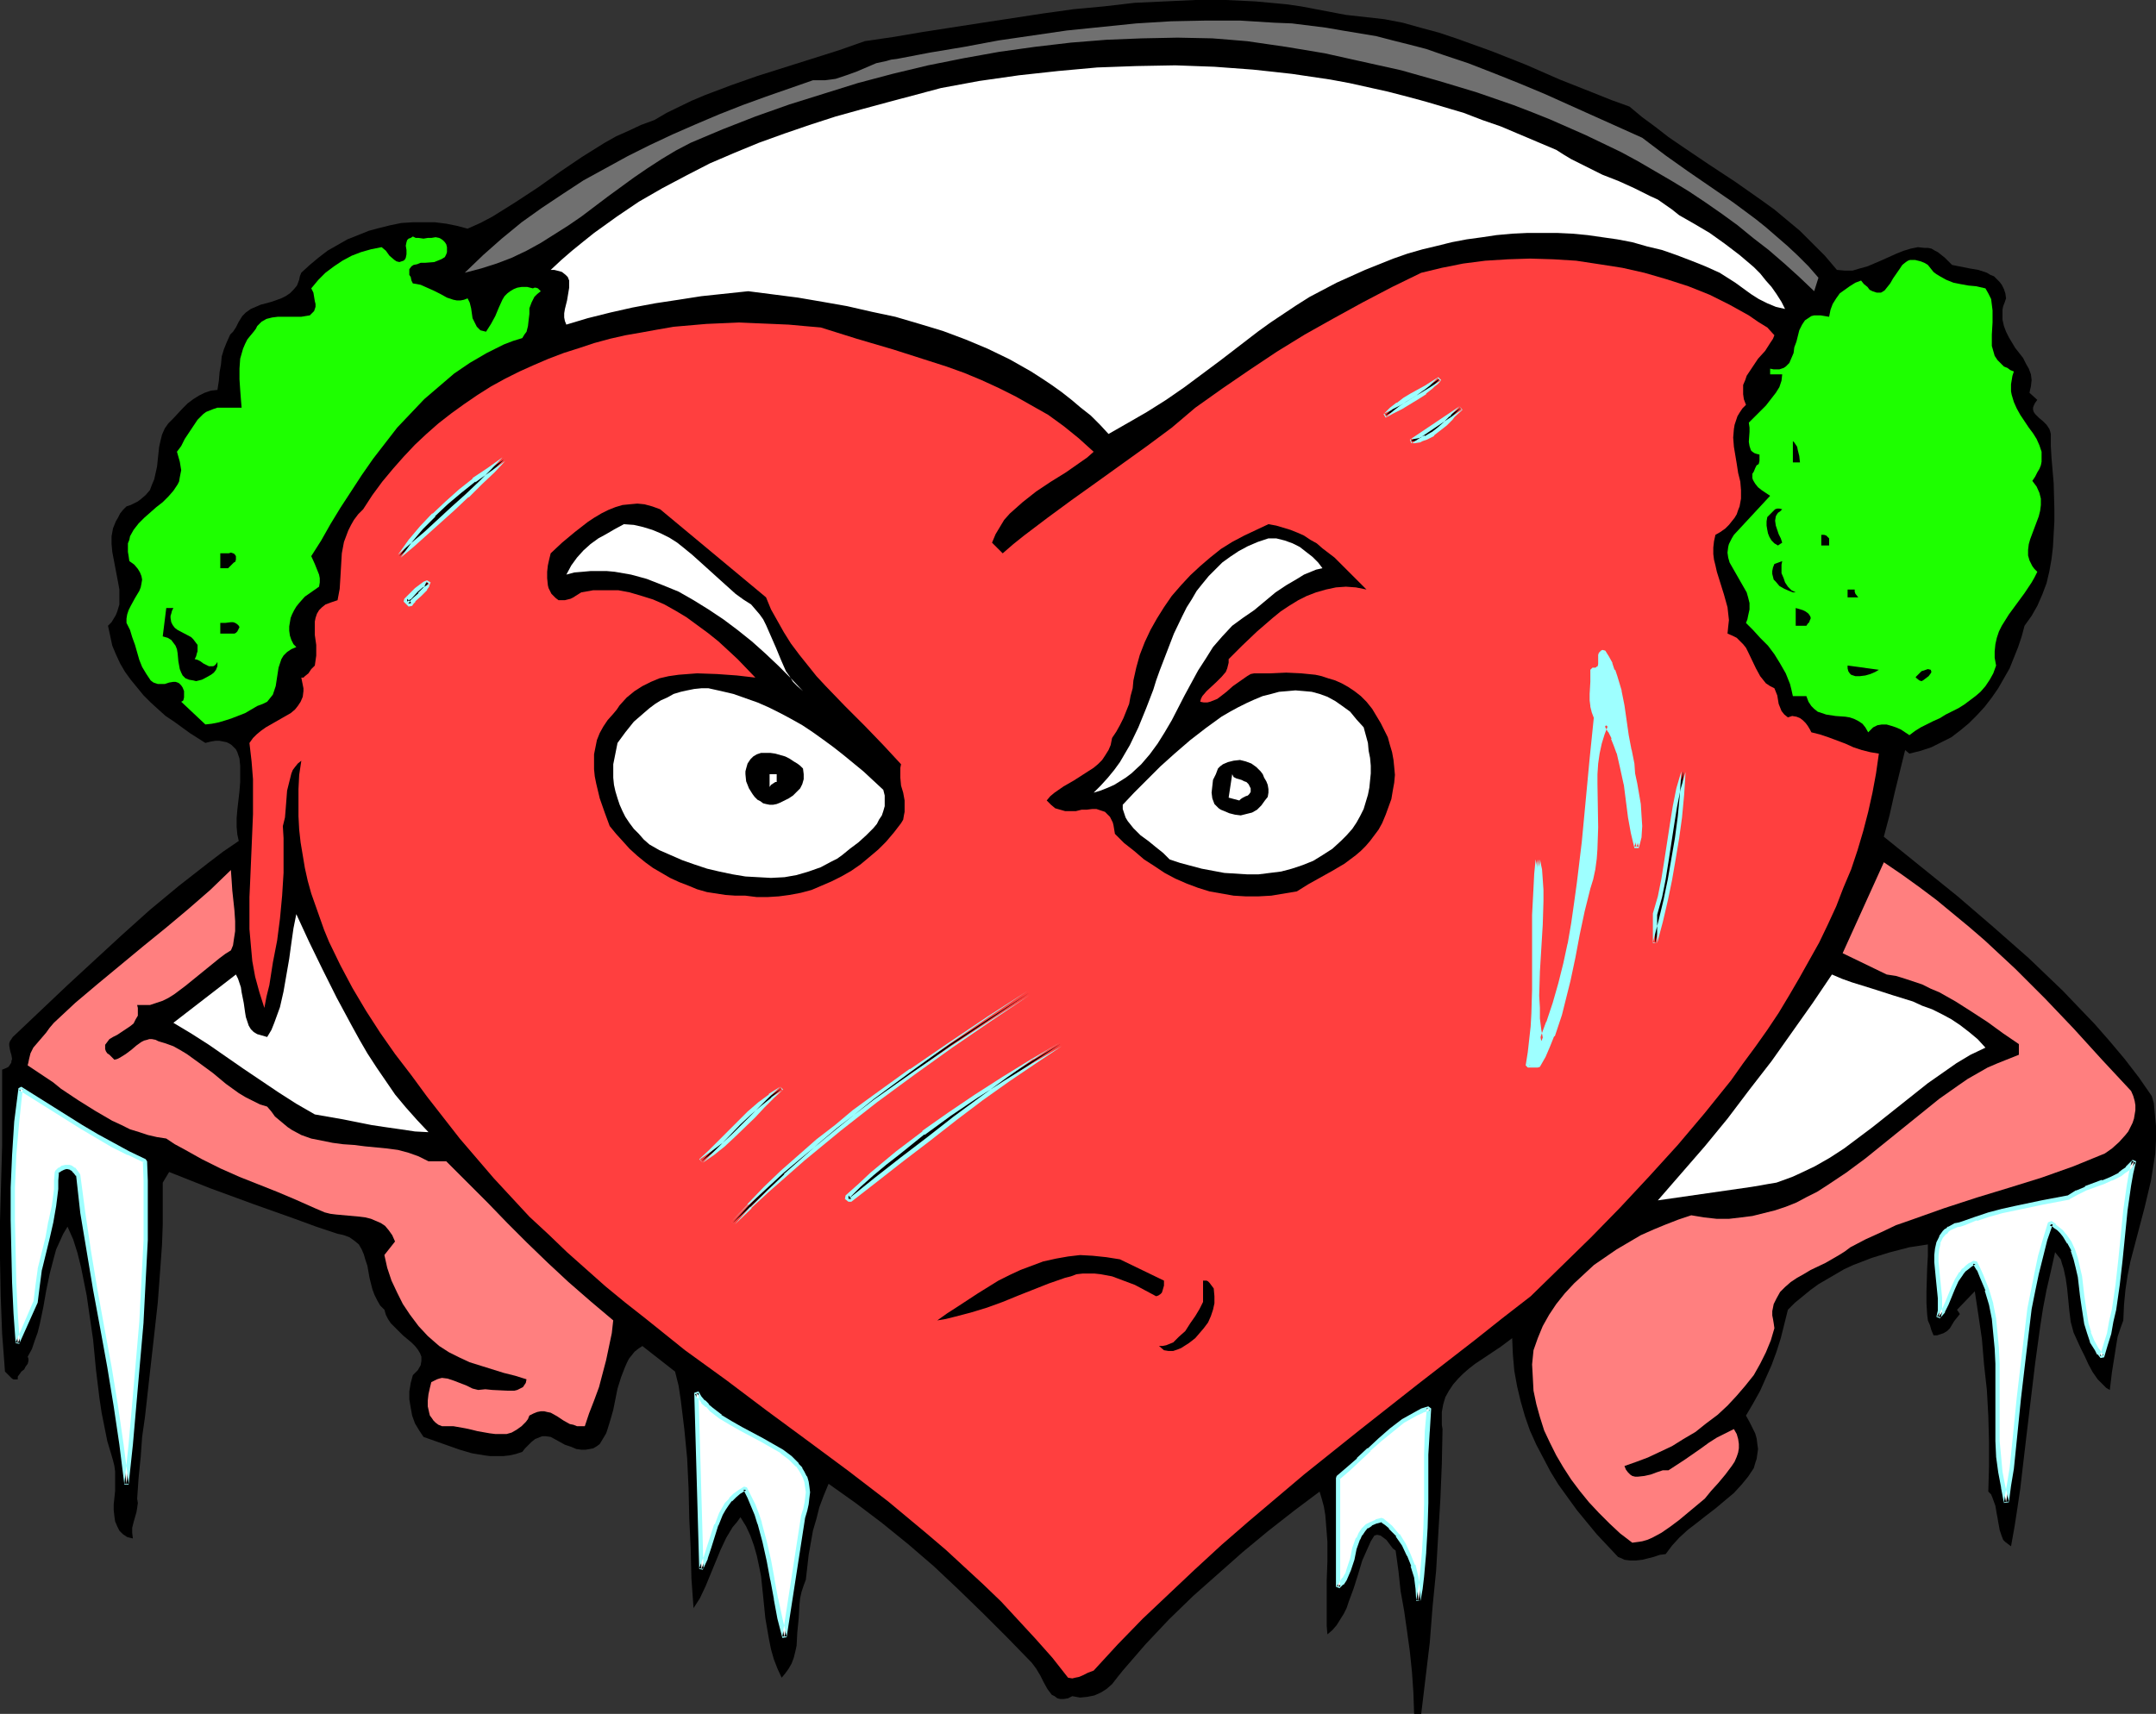 <?xml version="1.0" encoding="UTF-8" standalone="no"?>
<svg
   version="1.0"
   width="129.724mm"
   height="103.15mm"
   id="svg59"
   sodipodi:docname="Cold Hearted.wmf"
   xmlns:inkscape="http://www.inkscape.org/namespaces/inkscape"
   xmlns:sodipodi="http://sodipodi.sourceforge.net/DTD/sodipodi-0.dtd"
   xmlns="http://www.w3.org/2000/svg"
   xmlns:svg="http://www.w3.org/2000/svg">
  <rect width="100%" height="100%" fill="#333333" stroke="none"/>
  <sodipodi:namedview
     id="namedview59"
     pagecolor="#ffffff"
     bordercolor="#000000"
     borderopacity="0.25"
     inkscape:showpageshadow="2"
     inkscape:pageopacity="0.0"
     inkscape:pagecheckerboard="0"
     inkscape:deskcolor="#d1d1d1"
     inkscape:document-units="mm" />
  <defs
     id="defs1">
    <pattern
       id="WMFhbasepattern"
       patternUnits="userSpaceOnUse"
       width="6"
       height="6"
       x="0"
       y="0" />
  </defs>
  <path
     style="fill:#000000;fill-opacity:1;fill-rule:evenodd;stroke:none"
     d="m 370.548,24.235 2.909,2.423 3.07,2.262 2.909,2.262 3.07,2.1 5.979,4.039 6.141,4.039 5.979,4.201 2.909,2.1 2.909,2.423 2.909,2.423 2.747,2.747 2.909,2.908 2.747,3.231 1.778,0.162 h 1.778 l 1.616,-0.485 1.778,-0.485 3.394,-1.454 3.232,-1.454 1.616,-0.646 1.616,-0.485 1.616,-0.323 1.454,0.162 h 0.808 l 0.808,0.162 0.808,0.485 0.646,0.323 0.808,0.646 0.808,0.646 0.808,0.808 0.808,0.808 4.04,0.808 1.939,0.323 1.939,0.646 0.808,0.485 0.808,0.323 0.646,0.646 0.646,0.646 0.485,0.646 0.485,0.969 0.323,0.969 0.162,1.131 -0.323,0.969 -0.323,0.808 -0.162,0.808 v 0.808 1.454 l 0.323,1.454 0.485,1.293 0.646,1.293 1.454,2.423 1.778,2.262 0.646,1.293 0.646,1.131 0.485,1.293 0.162,1.293 -0.162,1.454 -0.162,0.646 -0.162,0.808 1.778,1.616 -0.485,0.646 -0.323,0.646 -0.162,0.485 v 0.485 l 0.162,0.485 0.323,0.485 0.808,0.808 0.97,0.808 0.808,0.808 0.646,0.969 0.162,0.485 0.162,0.646 v 2.747 l 0.162,2.747 0.485,5.655 0.162,5.816 v 2.908 l -0.162,2.908 -0.162,2.908 -0.323,2.747 -0.485,2.747 -0.646,2.747 -0.97,2.585 -1.131,2.585 -1.293,2.262 -1.616,2.262 -0.646,2.423 -0.808,2.423 -0.97,2.423 -0.97,2.423 -1.293,2.262 -1.293,2.262 -1.454,2.1 -1.616,2.1 -1.778,1.939 -1.778,1.777 -1.939,1.616 -2.101,1.616 -2.262,1.131 -2.262,1.131 -2.424,0.808 -2.586,0.646 -0.97,-0.808 -2.424,9.856 -1.131,5.009 -1.293,4.847 8.403,6.786 8.403,6.786 8.08,6.947 8.08,7.109 3.878,3.716 3.878,3.716 3.555,3.716 3.717,3.878 3.394,3.878 3.394,4.039 3.232,4.201 2.909,4.201 0.485,1.616 0.162,1.777 0.323,3.393 v 3.231 l -0.162,3.07 -0.485,3.07 -0.485,3.07 -1.454,6.139 -1.616,6.139 -1.616,6.139 -0.646,3.231 -0.485,3.231 -0.323,3.393 -0.162,3.554 -0.646,1.777 -0.646,1.939 -0.323,1.939 -0.323,2.1 -0.646,4.039 -0.485,4.039 -0.808,-0.485 -0.646,-0.646 -1.293,-1.293 -1.131,-1.616 -0.97,-1.777 -0.808,-1.777 -0.97,-1.939 -0.808,-1.777 -0.808,-1.777 -0.646,-2.423 -0.323,-2.585 -0.485,-5.009 -0.323,-2.262 -0.485,-2.262 -0.323,-0.969 -0.323,-1.131 -0.646,-0.808 -0.646,-0.808 -0.97,4.362 -0.97,4.201 -0.808,4.201 -0.646,4.201 -1.131,8.24 -1.939,16.157 -0.97,8.24 -0.485,4.201 -0.646,4.362 -0.646,4.201 -0.808,4.524 -0.646,-0.485 -0.646,-0.485 -0.485,-0.485 -0.323,-0.808 -0.485,-1.454 -0.323,-1.777 -0.162,-0.969 -0.162,-0.808 -0.323,-1.939 -0.646,-1.777 -0.323,-0.808 -0.646,-0.646 0.162,-5.655 v -5.816 l -0.162,-5.816 -0.323,-5.816 -0.646,-5.816 -0.485,-5.816 -0.808,-5.493 -0.808,-5.332 -4.04,4.201 0.646,0.969 -0.646,0.808 -0.646,0.808 -0.485,0.808 -0.485,0.808 -0.646,0.646 -0.808,0.485 -0.97,0.323 -0.485,0.162 h -0.808 l -0.485,-1.131 -0.323,-1.131 -0.485,-1.131 -0.162,-1.293 -0.162,-2.585 v -2.747 l 0.162,-5.332 0.162,-2.747 v -2.585 l -4.202,0.646 -4.363,1.131 -4.202,1.293 -2.101,0.808 -2.101,0.808 -2.101,0.969 -1.939,1.131 -1.939,1.131 -1.939,1.131 -1.778,1.293 -1.778,1.454 -1.778,1.454 -1.616,1.616 -0.808,3.231 -0.808,3.231 -0.97,3.07 -1.131,3.07 -1.293,2.908 -1.293,2.908 -1.616,2.908 -1.616,2.747 0.808,1.454 0.646,1.293 0.646,1.293 0.323,1.131 0.162,1.293 0.162,1.131 -0.162,1.131 -0.162,1.131 -0.323,0.969 -0.323,1.131 -0.646,0.969 -0.646,0.969 -1.454,1.777 -1.778,1.939 -1.939,1.616 -2.101,1.777 -2.101,1.616 -2.262,1.777 -2.101,1.616 -1.939,1.777 -1.616,1.777 -1.454,1.939 -1.293,0.162 -1.454,0.485 -2.586,0.646 -1.454,0.162 h -1.293 l -1.293,-0.162 -0.646,-0.323 -0.808,-0.323 -2.424,-2.585 -2.424,-2.585 -2.262,-2.747 -2.262,-2.747 -2.101,-2.908 -2.101,-2.908 -1.778,-2.908 -1.616,-3.07 -1.616,-3.07 -1.454,-3.231 -1.131,-3.231 -0.97,-3.393 -0.808,-3.393 -0.646,-3.554 -0.323,-3.716 -0.162,-3.716 -1.293,0.969 -1.293,0.969 -1.454,0.969 -1.454,0.969 -2.909,1.939 -1.454,1.131 -1.293,1.131 -1.131,1.131 -1.131,1.293 -0.97,1.454 -0.808,1.454 -0.485,1.616 -0.323,1.777 v 1.939 0.969 l 0.162,0.969 -0.162,7.917 -0.323,7.917 -0.485,8.078 -0.485,8.24 -0.808,8.24 -0.646,8.24 -0.97,8.078 -0.97,8.078 h -1.616 l -0.162,-4.847 -0.323,-4.685 -0.485,-4.685 -0.646,-4.685 -0.646,-4.524 -0.808,-4.524 -0.485,-4.524 -0.646,-4.685 -0.646,-0.485 -0.485,-0.646 -0.485,-0.646 -0.485,-0.646 -0.646,-0.485 -0.646,-0.485 -0.646,-0.162 h -0.323 l -0.485,0.162 -0.808,1.293 -0.646,1.454 -1.293,2.908 -0.97,3.231 -0.97,3.07 -1.131,3.07 -0.485,1.454 -0.646,1.293 -0.808,1.293 -0.808,1.293 -0.97,1.131 -1.131,0.969 -0.162,-1.939 v -6.139 -4.201 l 0.162,-4.362 v -4.362 l -0.323,-4.201 -0.162,-1.939 -0.323,-1.939 -0.485,-1.777 -0.485,-1.616 -5.818,4.362 -5.979,4.685 -5.656,4.685 -5.656,5.009 -5.656,5.009 -5.494,5.332 -5.333,5.655 -5.171,5.978 -1.293,1.616 -1.131,1.454 -1.293,1.131 -1.293,0.808 -1.454,0.646 -1.616,0.323 -1.616,0.162 -1.778,-0.323 -0.97,0.485 -0.97,0.162 h -0.808 l -0.646,-0.162 -0.646,-0.485 -0.646,-0.323 -0.97,-1.293 -0.808,-1.454 -0.808,-1.616 -0.97,-1.616 -0.485,-0.646 -0.485,-0.646 -5.494,-5.655 -5.494,-5.493 -5.656,-5.493 -5.656,-5.332 -5.818,-5.009 -5.979,-4.847 -5.979,-4.524 -6.141,-4.362 -1.131,2.747 -0.97,2.585 -0.646,2.585 -0.808,2.747 -0.485,2.747 -0.485,2.747 -0.646,5.655 -0.485,1.293 -0.485,1.454 -0.323,1.454 -0.162,1.454 -0.162,3.07 -0.323,3.231 -0.162,3.07 -0.323,1.454 -0.323,1.293 -0.485,1.293 -0.646,1.131 -0.808,1.131 -0.808,0.969 -0.97,-2.1 -0.808,-2.1 -0.646,-2.262 -0.485,-2.423 -0.808,-4.685 -0.485,-4.847 -0.485,-4.685 -0.485,-2.423 -0.485,-2.262 -0.646,-2.262 -0.808,-2.262 -0.97,-2.1 -1.293,-2.1 -0.808,1.131 -0.97,1.131 -1.454,2.423 -1.293,2.747 -1.131,2.747 -2.262,5.493 -1.293,2.747 -1.454,2.262 -0.485,-6.786 -0.162,-6.786 -0.323,-6.786 -0.162,-6.947 -0.323,-6.786 -0.646,-6.624 -0.808,-6.624 -0.485,-3.231 -0.808,-3.231 -7.434,-5.816 -0.97,0.646 -0.808,0.646 -0.646,0.808 -0.646,0.808 -0.485,0.969 -0.485,1.131 -0.808,2.1 -0.808,2.585 -0.485,2.423 -0.485,2.423 -0.646,2.262 -0.646,2.1 -0.323,0.969 -0.485,0.808 -0.485,0.808 -0.485,0.808 -0.646,0.485 -0.808,0.485 -0.808,0.162 -0.97,0.162 h -0.97 l -1.131,-0.162 -1.131,-0.485 -1.454,-0.485 -1.454,-0.808 -1.778,-0.969 -1.131,-0.162 h -0.808 l -0.808,0.323 -0.808,0.323 -0.808,0.646 -1.454,1.454 -0.646,0.808 -1.454,0.485 -1.454,0.323 -1.454,0.162 h -1.454 -1.454 l -1.293,-0.162 -2.909,-0.485 -2.747,-0.808 -2.747,-0.969 -5.494,-1.939 -0.97,-1.454 -0.97,-1.616 -0.646,-1.777 -0.323,-1.777 -0.323,-1.939 v -1.777 l 0.323,-1.939 0.485,-1.777 0.646,-0.646 0.485,-0.485 0.646,-1.131 0.162,-0.969 v -0.969 l -0.323,-0.808 -0.485,-0.808 -0.646,-0.808 -0.808,-0.808 -1.939,-1.616 -0.97,-0.969 -0.808,-0.808 -0.97,-0.969 -0.646,-0.969 -0.485,-0.969 -0.323,-1.131 -0.97,-0.969 -0.646,-1.131 -0.646,-1.293 -0.485,-1.293 -0.646,-2.585 -0.485,-2.747 -0.485,-1.454 -0.323,-1.131 -0.485,-1.131 -0.646,-1.131 -0.97,-0.808 -1.131,-0.808 -1.293,-0.485 -0.646,-0.162 -0.808,-0.162 -4.848,-1.616 -4.848,-1.777 -9.534,-3.393 -9.696,-3.554 -9.373,-3.716 -1.454,2.423 v 4.685 4.847 l -0.162,4.524 -0.323,4.524 -0.646,8.725 -0.97,8.725 -0.97,8.563 -0.97,8.725 -0.646,4.524 -0.323,4.524 -0.485,4.847 -0.323,4.685 0.162,0.969 -0.162,1.131 -0.162,0.969 -0.323,1.131 -0.323,1.131 -0.323,1.293 v 1.131 l 0.162,1.293 -0.646,-0.162 -0.646,-0.162 -0.97,-0.646 -0.808,-0.808 -0.485,-0.969 -0.485,-1.131 -0.162,-1.131 -0.162,-1.454 v -1.293 l 0.323,-3.07 v -2.908 -1.454 l -0.162,-1.293 -0.323,-1.293 -0.323,-1.131 -0.97,-3.231 -0.646,-3.231 -0.646,-3.231 -0.485,-3.231 -0.808,-6.624 -0.646,-6.786 -0.97,-6.624 -0.485,-3.393 -0.646,-3.231 -0.646,-3.231 -0.808,-3.231 -0.97,-3.07 -1.293,-2.908 -0.97,1.616 -0.808,1.777 -0.808,1.777 -0.485,1.777 -0.97,3.716 -0.808,3.878 -0.646,3.716 -0.808,3.878 -0.485,1.939 -0.646,1.777 -0.646,1.939 -0.97,1.777 0.162,0.485 v 0.485 l -0.162,0.646 -0.485,0.646 -0.323,0.646 -0.646,0.485 -0.323,0.485 -0.485,0.646 v 0.646 H 3.555 3.07 L 2.747,313.599 2.424,313.276 1.778,312.63 1.131,311.984 0.808,307.621 0.485,303.421 0.162,294.858 0,286.295 v -8.563 L 0.485,260.606 v -8.563 -8.725 l 0.808,-0.323 0.646,-0.323 0.323,-0.485 0.323,-0.485 v -0.323 l 0.162,-0.485 -0.162,-0.969 -0.162,-0.485 -0.162,-0.646 -0.162,-0.969 v -0.485 l 0.162,-0.485 0.323,-0.485 0.323,-0.485 12.443,-11.794 6.302,-5.816 6.141,-5.655 6.302,-5.655 6.626,-5.493 6.626,-5.17 3.394,-2.585 3.555,-2.423 -0.323,-1.454 -0.162,-1.777 v -1.939 l 0.162,-1.939 0.485,-4.201 0.162,-2.1 v -1.939 -1.777 l -0.162,-1.616 -0.485,-1.454 -0.323,-0.646 -0.485,-0.485 -0.485,-0.485 -0.485,-0.323 -0.646,-0.323 -0.808,-0.162 -0.808,-0.162 h -0.97 l -0.97,0.162 -1.293,0.323 -3.555,-2.262 -3.555,-2.585 -1.939,-1.293 -1.616,-1.454 -1.778,-1.616 -1.616,-1.616 -1.454,-1.777 -1.454,-1.777 -1.293,-1.777 -1.131,-1.939 -0.97,-2.1 -0.808,-1.939 -0.485,-2.262 -0.485,-2.262 0.808,-0.808 0.485,-0.808 0.485,-0.808 0.323,-0.808 0.485,-1.616 v -1.616 -1.777 l -0.323,-1.777 -0.646,-3.393 -0.646,-3.393 -0.162,-1.777 v -1.777 l 0.323,-1.777 0.646,-1.616 0.485,-0.808 0.485,-0.969 0.646,-0.808 0.808,-0.808 0.97,-0.323 1.616,-0.808 0.646,-0.485 1.131,-0.969 0.97,-1.131 0.485,-1.293 0.485,-1.131 0.323,-1.454 0.323,-1.454 0.323,-3.07 0.162,-1.454 0.323,-1.454 0.323,-1.293 0.646,-1.454 0.808,-1.131 1.131,-1.131 2.101,-2.262 1.131,-1.131 1.293,-0.969 1.293,-0.808 1.293,-0.646 1.454,-0.485 1.454,-0.162 0.323,-2.1 0.162,-1.939 0.323,-1.777 0.162,-1.777 0.485,-1.616 0.646,-1.616 0.808,-1.777 0.646,-0.646 0.646,-0.969 0.646,-1.293 0.808,-1.293 0.808,-0.808 1.131,-0.808 1.131,-0.485 1.131,-0.485 2.424,-0.646 2.262,-0.808 0.97,-0.485 0.97,-0.646 0.808,-0.808 0.808,-0.969 0.485,-1.293 0.162,-0.808 0.323,-0.808 1.939,-1.777 1.939,-1.616 2.101,-1.616 2.262,-1.293 2.262,-1.293 2.424,-0.969 2.424,-0.969 2.424,-0.646 2.586,-0.646 2.424,-0.485 2.586,-0.162 h 2.586 2.424 l 2.586,0.323 2.424,0.485 2.424,0.646 2.909,-1.293 2.747,-1.454 2.586,-1.616 2.586,-1.616 5.171,-3.393 5.01,-3.554 5.01,-3.393 2.586,-1.616 2.586,-1.616 2.586,-1.454 2.909,-1.293 2.747,-1.293 3.07,-1.131 2.747,-1.616 5.656,-2.747 3.07,-1.293 5.979,-2.262 5.979,-2.1 12.282,-3.878 6.141,-1.939 5.979,-2.1 6.626,-0.969 6.626,-1.131 13.574,-2.1 13.736,-2.1 6.949,-0.969 6.949,-0.646 6.949,-0.808 L 264.862,0.323 271.811,0 h 6.949 l 6.787,0.323 6.949,0.646 3.394,0.485 3.394,0.646 3.394,0.646 3.394,0.646 4.363,0.485 4.363,0.485 4.202,0.808 4.04,1.131 4.202,1.131 3.878,1.293 4.04,1.454 4.04,1.454 7.757,3.07 7.757,3.393 7.757,3.07 4.04,1.616 z"
     id="path1" />
  <path
     style="fill:#707070;fill-opacity:1;fill-rule:evenodd;stroke:none"
     d="m 413.534,63.172 -0.97,3.07 -3.394,-3.231 -3.394,-3.07 -3.555,-3.07 -3.555,-2.747 -3.555,-2.908 -3.555,-2.585 -3.717,-2.585 -3.878,-2.585 -3.717,-2.262 -3.878,-2.262 -3.878,-2.262 -3.878,-2.1 -4.04,-1.939 -4.04,-1.939 -4.04,-1.777 -4.04,-1.777 -4.04,-1.616 -4.202,-1.616 -8.403,-2.908 -8.565,-2.585 -8.565,-2.423 -8.726,-1.939 -8.726,-1.939 -8.726,-1.454 -8.888,-1.293 -3.878,-0.323 -4.04,-0.323 -7.918,-0.162 -8.08,0.162 -8.08,0.323 -8.08,0.646 -8.242,0.969 -8.08,1.131 -8.08,1.454 -8.08,1.616 -8.08,1.939 -7.918,2.1 -7.757,2.423 -7.757,2.423 -7.757,2.747 -7.434,2.908 -7.272,3.07 -3.394,1.777 -3.232,1.939 -3.232,2.1 -3.07,2.1 -5.979,4.362 -5.979,4.524 -3.07,2.1 -3.07,1.939 -3.07,1.939 -3.232,1.777 -3.394,1.616 -3.394,1.293 -3.555,1.131 -3.717,0.969 4.202,-4.039 4.202,-3.716 4.525,-3.716 4.525,-3.231 4.848,-3.231 4.686,-3.07 5.01,-2.747 5.01,-2.747 5.171,-2.585 5.171,-2.423 5.171,-2.262 5.333,-2.262 5.333,-2.1 5.333,-1.939 10.666,-3.716 h 1.454 1.293 l 1.293,-0.162 1.131,-0.162 2.424,-0.808 2.262,-0.808 2.262,-0.969 2.262,-0.969 2.262,-0.485 1.131,-0.323 1.293,-0.162 7.595,-1.454 7.757,-1.293 7.757,-1.454 7.757,-1.131 7.757,-1.131 7.918,-0.808 7.918,-0.808 7.918,-0.485 7.918,-0.162 h 7.757 l 7.757,0.485 4.04,0.162 3.878,0.485 3.878,0.485 3.717,0.646 3.878,0.646 3.878,0.646 3.717,0.969 3.878,0.969 3.717,0.969 3.717,1.293 5.818,1.939 5.818,2.262 5.656,2.262 5.818,2.423 11.15,5.009 11.15,5.009 5.333,4.039 5.01,3.554 5.171,3.554 5.171,3.554 5.01,3.716 2.424,1.939 2.424,2.1 2.424,2.1 2.424,2.262 2.424,2.423 z"
     id="path2" />
  <path
     style="fill:#ffffff;fill-opacity:1;fill-rule:evenodd;stroke:none"
     d="m 353.904,34.09 1.778,1.131 1.616,0.969 3.555,1.777 3.555,1.777 3.717,1.454 3.555,1.616 3.555,1.777 1.778,0.808 1.616,1.131 1.616,1.131 1.616,1.293 3.394,1.939 3.555,2.1 3.394,2.423 3.394,2.585 3.232,2.747 1.454,1.454 1.293,1.616 1.293,1.454 1.131,1.616 1.131,1.777 0.808,1.616 -2.101,-0.485 -1.939,-0.808 -1.939,-0.969 -1.778,-1.131 -3.555,-2.585 -1.778,-1.131 -1.778,-1.131 -3.232,-1.454 -3.232,-1.293 -3.394,-1.293 -3.232,-1.131 -3.394,-0.808 -3.394,-0.969 -3.394,-0.646 -3.394,-0.485 -3.394,-0.485 -3.394,-0.323 -3.394,-0.162 h -3.555 -3.394 l -3.394,0.162 -3.555,0.323 -3.232,0.485 -3.555,0.485 -3.394,0.646 -3.232,0.808 -3.394,0.808 -3.394,0.969 -3.232,1.131 -3.232,1.293 -3.232,1.293 -3.232,1.454 -3.232,1.454 -3.07,1.616 -3.07,1.616 -3.07,1.939 -2.909,1.939 -2.909,1.939 -2.909,2.1 -8.403,6.463 -8.242,6.139 -4.202,2.908 -4.363,2.747 -4.202,2.423 -4.525,2.585 -1.939,-2.1 -2.101,-2.1 -2.262,-1.777 -2.101,-1.777 -2.262,-1.777 -2.262,-1.616 -2.424,-1.616 -2.262,-1.454 -4.848,-2.747 -5.01,-2.423 -5.01,-2.1 -5.171,-1.939 -5.333,-1.616 -5.494,-1.616 -5.333,-1.131 -5.656,-1.293 -5.494,-0.969 -5.656,-0.969 -11.312,-1.454 -10.666,1.131 -5.171,0.808 -5.333,0.808 -5.171,0.969 -5.01,1.131 -5.171,1.293 -4.848,1.454 -0.323,-0.808 -0.162,-0.808 V 71.251 l 0.162,-0.969 0.485,-1.939 0.323,-1.939 0.162,-0.969 v -0.808 -0.808 l -0.323,-0.808 -0.485,-0.485 -0.808,-0.646 -0.485,-0.162 -0.646,-0.162 -0.646,-0.162 h -0.808 l 2.424,-2.262 2.424,-2.1 2.586,-2.1 2.424,-1.939 5.171,-3.716 5.01,-3.393 5.333,-3.07 5.494,-2.908 5.333,-2.747 5.656,-2.423 5.494,-2.262 5.818,-2.1 5.656,-1.939 5.979,-1.939 5.818,-1.616 5.979,-1.616 12.12,-3.231 8.726,-1.616 9.05,-1.293 8.888,-0.969 8.888,-0.808 8.888,-0.323 8.888,-0.162 8.888,0.323 8.726,0.646 4.525,0.485 4.363,0.485 4.363,0.646 4.363,0.646 4.363,0.808 4.363,0.969 4.363,0.969 4.363,1.131 4.202,1.131 4.363,1.293 4.363,1.293 4.202,1.616 4.202,1.454 4.202,1.777 4.202,1.777 z"
     id="path3" />
  <path
     style="fill:#1eff00;fill-opacity:1;fill-rule:evenodd;stroke:none"
     d="m 101.485,55.579 0.162,0.646 v 1.131 l -0.162,0.485 -0.323,0.646 -0.808,0.485 -0.808,0.323 -0.808,0.323 -2.101,0.162 h -0.97 l -0.808,0.323 -0.808,0.162 -0.485,0.323 -0.485,0.646 v 0.323 0.485 0.485 l 0.323,0.485 0.162,0.808 0.323,0.646 0.97,0.162 0.808,0.162 1.454,0.646 1.454,0.646 1.616,0.808 1.454,0.808 1.454,0.485 0.808,0.162 h 0.808 l 0.808,-0.162 0.808,-0.323 0.485,0.969 0.323,1.293 0.162,1.131 0.162,1.131 0.485,0.969 0.485,0.969 0.485,0.485 0.323,0.323 0.646,0.162 0.646,0.162 1.131,-1.777 0.97,-1.777 0.808,-1.939 0.808,-1.777 0.485,-0.808 0.646,-0.646 0.646,-0.485 0.808,-0.485 0.808,-0.323 0.97,-0.162 h 1.293 l 1.293,0.323 0.323,-0.162 h 0.323 l 0.485,0.162 0.323,0.323 0.162,0.162 0.162,0.162 -0.808,0.646 -0.646,0.646 -0.323,0.646 -0.323,0.646 -0.485,1.293 v 1.293 l -0.162,1.293 -0.162,1.454 -0.162,0.646 -0.162,0.646 -0.485,0.646 -0.485,0.808 -2.101,0.646 -2.101,0.808 -1.939,0.969 -1.939,0.969 -1.939,1.131 -1.939,1.131 -3.555,2.423 -3.394,2.908 -3.394,2.908 -3.07,3.231 -3.07,3.231 -2.747,3.554 -2.747,3.554 -2.586,3.716 -2.424,3.716 -2.424,3.716 -2.262,3.716 -2.101,3.716 -2.262,3.554 0.808,1.777 0.646,1.616 0.323,0.808 0.162,0.808 v 0.969 l -0.162,0.969 -1.616,1.131 -1.616,1.131 -1.293,1.454 -0.646,0.808 -0.485,0.808 -0.485,0.969 -0.323,0.808 -0.162,0.969 -0.162,0.969 v 0.969 l 0.162,1.131 0.323,0.969 0.485,0.969 0.646,0.646 -1.131,0.485 -0.97,0.646 -0.808,0.808 -0.485,0.808 -0.323,0.969 -0.323,0.969 -0.323,2.1 -0.323,2.1 -0.323,0.969 -0.323,0.969 -0.646,0.808 -0.646,0.808 -0.97,0.485 -1.293,0.485 -2.747,1.616 -2.909,1.131 -1.454,0.485 -1.616,0.485 -1.616,0.323 -1.454,0.162 -5.494,-5.17 0.323,-0.162 0.162,-0.162 0.162,-0.646 v -0.646 -0.808 l -0.323,-0.808 -0.323,-0.485 -0.485,-0.485 -0.323,-0.162 -0.485,-0.162 h -0.485 l -0.97,0.162 -0.485,0.162 -0.485,0.162 H 36.36 35.875 l -0.485,-0.162 -0.485,-0.162 -0.646,-0.485 -0.97,-1.454 -0.97,-1.616 -0.646,-1.616 -0.97,-3.393 -0.646,-1.777 -0.485,-1.616 -0.808,-1.616 v -0.969 l 0.162,-0.969 0.323,-0.969 0.485,-0.969 0.97,-1.777 0.97,-1.616 0.323,-0.808 0.162,-0.808 0.162,-0.969 -0.162,-0.808 -0.323,-0.808 -0.485,-0.808 -0.808,-0.969 -1.131,-0.808 -0.162,-1.131 -0.162,-0.969 v -0.969 -0.969 l 0.323,-0.808 0.162,-0.808 0.808,-1.454 1.131,-1.454 1.293,-1.293 2.747,-2.423 1.454,-1.131 1.293,-1.293 1.131,-1.293 0.97,-1.454 0.323,-0.646 0.162,-0.969 0.162,-0.808 0.162,-0.808 -0.162,-0.969 -0.162,-0.969 -0.323,-1.131 -0.323,-1.131 0.97,-1.293 0.808,-1.616 1.939,-2.908 0.97,-1.454 1.293,-1.293 0.646,-0.485 0.808,-0.323 0.808,-0.323 0.97,-0.323 h 5.494 l -0.162,-1.939 -0.162,-2.1 -0.162,-2.423 v -2.423 l 0.162,-2.262 0.323,-1.131 0.323,-1.131 0.485,-1.131 0.485,-0.969 0.646,-0.808 0.808,-0.969 0.485,-0.646 0.323,-0.646 0.485,-0.485 0.485,-0.485 1.131,-0.646 1.293,-0.323 1.293,-0.162 h 2.747 1.293 1.293 l 0.97,-0.162 0.97,-0.162 0.323,-0.323 0.323,-0.323 0.323,-0.323 0.162,-0.485 0.162,-0.485 v -0.646 l -0.162,-0.646 -0.162,-0.969 -0.162,-0.969 -0.485,-0.969 1.616,-1.939 1.616,-1.616 1.939,-1.454 1.939,-1.293 2.101,-1.131 2.101,-0.808 2.262,-0.646 2.424,-0.485 0.97,0.808 0.808,1.131 1.131,0.969 0.485,0.323 0.646,0.162 0.485,-0.162 0.485,-0.162 0.323,-0.323 0.162,-0.323 0.162,-0.808 v -0.969 l -0.162,-0.969 0.162,-0.808 0.162,-0.485 0.323,-0.323 0.485,-0.162 0.485,-0.323 0.646,0.323 h 0.646 l 1.131,0.162 0.97,-0.162 h 0.808 l 0.97,-0.162 0.808,0.162 0.323,0.162 0.485,0.323 0.485,0.485 z"
     id="path4" />
  <path
     style="fill:#ff3f3f;fill-opacity:1;fill-rule:evenodd;stroke:none"
     d="m 403.515,76.259 -0.323,0.808 -0.646,0.969 -1.131,1.777 -1.616,1.777 -1.293,1.939 -0.646,0.969 -0.646,0.969 -0.323,0.969 -0.485,1.131 v 0.969 1.131 l 0.162,1.131 0.485,1.293 -0.808,0.808 -0.646,0.969 -0.485,0.808 -0.323,0.969 -0.323,0.969 -0.162,0.969 -0.162,1.939 0.162,2.1 0.323,1.939 0.323,1.939 0.323,2.1 0.485,1.939 0.162,1.939 v 1.939 l -0.323,1.777 -0.323,0.808 -0.323,0.969 -0.485,0.808 -0.646,0.808 -0.646,0.808 -0.808,0.808 -1.131,0.808 -1.131,0.646 -0.323,1.454 -0.162,1.454 v 1.454 l 0.162,1.293 0.323,1.293 0.323,1.454 0.808,2.585 0.808,2.585 0.808,2.908 0.162,1.454 0.162,1.454 -0.162,1.454 -0.162,1.616 1.131,0.485 0.97,0.485 0.808,0.808 0.646,0.646 0.646,0.808 0.485,0.969 1.778,3.716 0.97,1.777 0.646,0.808 0.646,0.808 0.97,0.646 0.97,0.485 0.323,0.808 0.323,0.808 0.323,1.939 0.323,0.808 0.323,0.808 0.646,0.808 0.808,0.646 0.97,-0.323 0.97,0.162 0.808,0.323 0.646,0.485 0.646,0.646 0.485,0.646 0.485,0.808 0.323,0.646 1.939,0.485 1.939,0.646 3.878,1.454 1.778,0.808 1.939,0.646 1.939,0.485 1.939,0.323 -0.646,4.524 -0.808,4.362 -0.97,4.362 -1.131,4.362 -1.293,4.362 -1.454,4.362 -1.778,4.201 -1.616,4.201 -1.939,4.201 -1.939,4.039 -2.262,4.039 -2.262,4.039 -2.262,3.878 -2.424,4.039 -2.586,3.878 -2.747,3.878 -2.747,3.716 -2.747,3.878 -5.979,7.432 -6.141,7.27 -6.464,7.109 -6.626,7.109 -6.626,6.786 -6.949,6.786 -6.787,6.624 -6.464,5.009 -6.302,5.009 -12.928,10.017 -12.928,10.179 -12.928,10.34 -6.302,5.332 -6.302,5.332 -6.141,5.332 -6.141,5.655 -5.818,5.493 -5.979,5.655 -5.656,5.816 -5.494,5.978 -1.293,0.485 -1.293,0.646 -0.808,0.323 -0.808,0.162 -0.646,0.162 -0.97,-0.162 -3.555,-4.524 -3.878,-4.362 -3.878,-4.201 -3.878,-4.201 -4.202,-4.039 -4.202,-3.878 -4.202,-3.878 -4.363,-3.716 -8.726,-7.27 -9.05,-6.947 -9.373,-6.947 -9.211,-6.786 -9.211,-6.947 -9.373,-6.786 -9.05,-7.27 -4.525,-3.554 -4.525,-3.716 -4.363,-3.878 -4.363,-3.878 -4.202,-4.039 -4.363,-4.039 -4.04,-4.362 -4.04,-4.362 -3.878,-4.524 -3.878,-4.524 -7.434,-9.532 -3.555,-4.847 -3.717,-4.847 -3.394,-4.847 -3.232,-5.009 -3.07,-5.17 -2.747,-5.17 -2.586,-5.332 -1.131,-2.747 -0.97,-2.747 -0.97,-2.747 -0.97,-2.747 -0.808,-2.908 -0.646,-2.908 -0.485,-2.908 -0.485,-2.908 -0.323,-2.908 -0.162,-3.07 v -3.07 -3.07 l 0.162,-3.231 0.485,-3.231 -0.808,0.646 -0.646,0.808 -0.485,0.646 -0.323,0.808 -0.485,1.939 -0.485,1.939 -0.323,4.201 -0.162,1.939 -0.485,1.939 0.162,2.747 v 2.747 5.17 l -0.323,5.17 -0.485,5.17 -0.646,5.009 -0.97,5.009 -0.808,5.17 -0.646,2.585 -0.485,2.585 -1.131,-3.554 -0.97,-3.554 -0.646,-3.554 -0.323,-3.554 -0.323,-3.716 v -3.554 -3.716 l 0.162,-3.554 0.323,-7.594 0.323,-7.755 v -3.878 -4.039 l -0.323,-4.039 -0.485,-4.201 0.808,-1.131 0.808,-0.808 0.97,-0.808 1.131,-0.808 2.262,-1.293 2.262,-1.293 1.131,-0.646 0.97,-0.808 0.646,-0.808 0.646,-0.969 0.485,-1.131 0.162,-1.293 v -0.646 l -0.162,-0.808 -0.162,-0.808 -0.162,-0.808 h 0.485 l 0.323,-0.323 0.808,-0.646 0.646,-0.969 0.808,-0.808 0.162,-1.131 0.162,-1.131 v -2.423 l -0.323,-2.262 v -0.969 -2.1 l 0.162,-0.808 0.323,-0.969 0.485,-0.808 0.646,-0.646 0.808,-0.646 1.293,-0.485 1.454,-0.485 0.485,-2.585 0.162,-2.585 0.162,-2.747 0.162,-2.747 0.485,-2.585 0.485,-1.293 0.485,-1.293 0.646,-1.293 0.646,-1.131 0.97,-1.293 1.131,-1.131 2.101,-3.231 2.262,-3.07 2.424,-2.908 2.424,-2.747 2.586,-2.747 2.586,-2.423 2.747,-2.423 2.909,-2.262 2.909,-2.1 3.07,-2.1 3.07,-1.939 3.232,-1.777 3.232,-1.616 3.232,-1.454 3.394,-1.454 3.394,-1.293 3.555,-1.131 3.394,-1.131 3.555,-0.969 3.555,-0.808 3.717,-0.646 3.555,-0.646 3.717,-0.646 3.717,-0.323 3.717,-0.323 3.717,-0.162 3.717,-0.162 3.717,0.162 3.878,0.162 3.717,0.162 3.555,0.323 3.717,0.323 8.242,2.585 8.242,2.423 8.08,2.585 4.04,1.293 4.04,1.454 3.878,1.616 3.878,1.777 3.878,1.939 3.717,2.1 3.717,2.1 3.555,2.585 3.394,2.747 3.394,3.07 -1.454,1.293 -1.616,1.131 -3.232,2.262 -3.394,2.1 -3.394,2.262 -3.07,2.423 -1.454,1.293 -1.454,1.293 -1.293,1.454 -0.97,1.616 -0.97,1.616 -0.808,1.939 2.424,2.423 2.424,-2.1 2.424,-1.939 5.333,-4.039 5.494,-4.039 5.656,-4.039 11.474,-8.24 5.656,-4.201 5.333,-4.524 6.141,-4.362 6.141,-4.201 6.302,-4.201 6.302,-3.878 6.626,-3.716 6.464,-3.554 6.787,-3.554 6.626,-3.231 4.686,-1.131 4.848,-0.969 5.01,-0.646 5.171,-0.323 5.01,-0.162 5.333,0.162 5.171,0.323 5.333,0.808 5.171,0.808 5.01,1.131 5.01,1.454 5.01,1.616 4.848,1.939 4.525,2.262 4.363,2.423 2.101,1.454 2.101,1.293 z"
     id="path5" />
  <path
     style="fill:#1eff00;fill-opacity:1;fill-rule:evenodd;stroke:none"
     d="m 451.51,65.596 0.646,1.131 0.646,1.293 0.162,1.293 0.162,1.293 v 2.747 l -0.162,2.747 v 1.293 1.293 l 0.323,1.131 0.323,1.131 0.646,0.969 0.97,0.969 0.485,0.485 0.808,0.323 0.646,0.485 0.808,0.323 -0.323,0.969 -0.162,0.969 -0.162,0.969 v 0.808 0.808 l 0.162,0.808 0.485,1.616 0.646,1.454 0.808,1.454 1.939,2.908 0.97,1.293 0.808,1.293 0.646,1.454 0.485,1.454 v 0.646 0.808 0.808 l -0.162,0.808 -0.323,0.808 -0.485,0.808 -0.485,0.969 -0.646,0.969 0.485,0.646 0.485,0.646 0.646,1.454 0.323,1.293 v 1.454 l -0.162,1.293 -0.323,1.293 -1.939,5.17 -0.323,1.131 -0.162,1.293 v 1.293 l 0.323,1.131 0.646,1.293 0.485,0.646 0.646,0.646 -0.646,1.293 -0.646,1.131 -1.616,2.423 -1.778,2.423 -1.778,2.423 -0.808,1.293 -0.808,1.293 -0.646,1.293 -0.485,1.454 -0.323,1.454 -0.162,1.616 v 1.454 l 0.323,1.777 -0.646,1.777 -0.808,1.454 -0.97,1.454 -1.131,1.293 -1.131,0.969 -1.293,0.969 -1.293,0.969 -1.293,0.808 -2.909,1.454 -1.293,0.808 -1.454,0.646 -2.909,1.454 -1.293,0.808 -1.293,0.969 -1.939,-1.293 -1.131,-0.485 -0.97,-0.323 -1.131,-0.323 h -1.131 l -0.97,0.162 -0.97,0.485 -1.131,1.131 -0.646,-1.131 -0.646,-0.808 -0.97,-0.646 -0.97,-0.485 -0.97,-0.323 -0.97,-0.162 -2.262,-0.162 -2.101,-0.323 -0.97,-0.323 -0.97,-0.323 -0.808,-0.646 -0.646,-0.646 -0.646,-0.969 -0.485,-1.293 h -3.07 l -0.323,-1.454 -0.323,-1.293 -0.97,-2.423 -1.293,-2.262 -1.293,-2.1 -1.454,-1.939 -1.778,-1.777 -1.616,-1.777 -1.616,-1.616 0.323,-0.808 0.162,-0.808 0.323,-1.454 v -1.454 l -0.323,-1.293 -0.323,-1.131 -0.646,-1.131 -1.293,-2.262 -1.293,-2.262 -0.646,-1.131 -0.323,-1.131 -0.162,-1.131 0.162,-1.293 0.162,-0.646 0.323,-0.646 0.323,-0.646 0.485,-0.808 8.242,-8.886 -1.939,-1.293 -0.808,-0.646 -0.646,-0.808 -0.485,-0.808 -0.162,-0.485 v -0.485 -0.485 l 0.323,-0.485 0.323,-0.808 0.323,-0.646 0.323,-0.162 0.162,-0.162 0.162,-0.646 v -0.646 -0.808 l -0.646,-0.162 -0.485,-0.162 -0.485,-0.323 -0.323,-0.323 -0.323,-0.969 -0.162,-0.969 0.162,-2.262 v -0.969 l -0.162,-1.131 2.586,-2.585 1.293,-1.293 1.131,-1.454 1.131,-1.454 0.808,-1.293 0.485,-1.454 0.162,-1.454 h -2.747 v -1.293 l 0.808,0.162 h 0.646 0.646 l 0.485,-0.162 0.485,-0.162 0.485,-0.323 0.808,-0.808 0.485,-1.131 0.485,-1.131 0.162,-1.293 0.485,-1.293 0.323,-1.293 0.323,-1.293 0.646,-1.293 0.646,-0.969 0.485,-0.323 0.485,-0.323 0.485,-0.323 0.646,-0.162 h 0.646 0.808 l 0.97,0.162 0.97,0.162 0.323,-1.616 0.485,-1.293 0.808,-1.293 0.808,-1.131 1.131,-0.808 1.131,-0.808 1.293,-0.808 1.293,-0.485 0.646,0.808 0.808,0.646 0.485,0.646 0.646,0.323 0.485,0.162 0.485,0.162 h 0.485 0.485 l 0.808,-0.485 0.646,-0.808 0.646,-0.808 0.646,-1.131 1.454,-2.1 0.646,-0.969 0.808,-0.646 0.485,-0.323 0.485,-0.162 h 0.646 0.485 l 0.646,0.162 0.646,0.162 0.808,0.323 0.808,0.485 0.646,0.808 0.646,0.808 0.646,0.485 0.808,0.485 1.454,0.808 1.616,0.646 1.616,0.323 1.778,0.323 1.778,0.162 z"
     id="path6" />
  <path
     style="fill:#000000;fill-opacity:1;fill-rule:evenodd;stroke:none"
     d="m 314.958,94.516 1.454,-1.293 1.454,-1.293 1.616,-0.969 1.616,-0.969 3.07,-1.777 3.232,-2.1 -0.323,0.485 -0.485,0.485 -0.485,0.485 -0.646,0.485 -1.454,1.131 -1.616,1.131 -3.878,2.262 -1.778,1.131 z"
     id="path7" />
  <path
     style="fill:#9effff;fill-opacity:1;fill-rule:evenodd;stroke:none"
     d="m 314.796,94.031 0.485,0.808 1.454,-1.293 1.454,-1.131 v 0 l 1.454,-0.969 1.616,-0.969 3.232,-1.939 3.07,-1.939 -0.646,-0.646 -0.323,0.323 v 0 l -0.323,0.323 v 0 l -0.485,0.485 -0.646,0.646 -1.454,1.131 0.162,-0.162 -1.778,1.293 -3.717,2.262 -1.939,0.969 h 0.162 l -1.778,0.808 0.323,0.969 1.778,-0.969 v 0 l 1.939,-0.969 3.717,-2.262 1.778,-1.131 v -0.162 l 1.454,-1.131 0.485,-0.485 0.646,-0.485 v 0 l 0.485,-0.485 v 0 l 0.323,-0.485 -0.646,-0.646 -3.07,1.939 -3.232,1.777 -1.616,0.969 -1.454,1.131 h -0.162 l -1.454,1.131 -1.454,1.454 0.485,0.808 z"
     id="path8" />
  <path
     style="fill:#000000;fill-opacity:1;fill-rule:evenodd;stroke:none"
     d="m 320.776,100.332 11.474,-7.594 -1.131,1.131 -0.646,0.646 -0.485,0.646 -1.293,1.293 -1.454,1.131 -1.454,1.131 -1.454,0.808 -0.97,0.323 -0.808,0.323 -0.808,0.162 z"
     id="path9" />
  <path
     style="fill:#9effff;fill-opacity:1;fill-rule:evenodd;stroke:none"
     d="m 320.776,99.848 0.323,0.969 11.312,-7.594 -0.485,-0.808 -1.778,1.777 v 0 l -0.485,0.646 v -0.162 l -1.293,1.293 v 0 l -1.454,1.293 -1.454,1.131 0.162,-0.162 -1.616,0.969 v -0.162 l -0.808,0.323 v 0.162 l -0.808,0.162 h 0.162 l -0.97,0.162 h -0.808 l 0.162,0.969 h 0.808 l 0.97,-0.162 h 0.162 l 0.646,-0.323 v 0 l 0.97,-0.323 v 0 l 1.616,-0.808 v -0.162 l 1.454,-1.131 1.454,-1.131 v 0 l 1.293,-1.293 v 0 l 0.485,-0.646 v 0 l 1.778,-1.616 -0.646,-0.808 -11.312,7.594 0.323,0.808 z"
     id="path10" />
  <path
     style="fill:#000000;fill-opacity:1;fill-rule:evenodd;stroke:none"
     d="m 409.332,105.179 h -1.616 v -4.847 l 0.323,0.323 0.323,0.485 0.323,0.485 0.162,0.808 0.323,1.293 z"
     id="path11" />
  <path
     style="fill:#000000;fill-opacity:1;fill-rule:evenodd;stroke:none"
     d="m 90.819,126.506 2.424,-3.393 2.586,-3.07 2.747,-2.908 3.07,-2.747 2.909,-2.585 3.232,-2.585 3.394,-2.423 3.394,-2.262 -2.586,2.585 -2.747,2.747 -3.07,2.908 -3.07,2.908 -6.302,5.655 -3.07,2.747 z"
     id="path12" />
  <path
     style="fill:#9effff;fill-opacity:1;fill-rule:evenodd;stroke:none"
     d="m 90.496,126.183 0.646,0.646 2.424,-3.393 2.586,-3.07 v 0 l 2.909,-2.908 h -0.162 l 2.909,-2.747 3.07,-2.585 3.232,-2.585 v 0.162 l 3.394,-2.423 3.394,-2.423 -0.646,-0.808 -2.586,2.747 -2.747,2.747 -3.07,2.908 v 0 l -3.07,2.747 -6.302,5.816 -3.07,2.585 -2.909,2.585 0.646,0.646 2.909,-2.423 3.07,-2.747 6.302,-5.655 3.07,-2.908 h 0.162 l 2.909,-2.908 2.909,-2.747 2.424,-2.585 -0.646,-0.808 -3.394,2.423 -3.394,2.262 v 0.162 l -3.07,2.423 -3.07,2.747 -2.909,2.747 h -0.162 l -2.747,2.908 v 0 l -2.586,3.07 -2.424,3.393 0.646,0.646 z"
     id="path13" />
  <path
     style="fill:#000000;fill-opacity:1;fill-rule:evenodd;stroke:none"
     d="m 174.205,135.877 1.131,2.747 1.454,2.585 1.454,2.585 1.616,2.585 1.939,2.585 1.939,2.423 1.939,2.423 2.101,2.262 4.363,4.524 4.525,4.524 4.202,4.362 4.04,4.362 -0.162,0.808 v 0.808 1.454 l 0.162,1.777 0.485,1.616 0.323,1.777 v 1.777 0.808 l -0.162,0.808 -0.162,0.969 -0.485,0.808 -1.616,2.1 -1.778,2.1 -1.778,1.777 -2.101,1.777 -1.939,1.616 -2.101,1.454 -2.262,1.293 -2.262,1.131 -2.262,0.969 -2.262,0.969 -2.424,0.646 -2.586,0.485 -2.424,0.323 -2.586,0.162 h -2.424 l -2.586,-0.323 h -2.262 l -2.262,-0.162 -2.101,-0.323 -2.101,-0.323 -2.262,-0.646 -1.939,-0.808 -2.101,-0.808 -2.101,-0.969 -1.939,-1.131 -1.939,-1.131 -1.778,-1.293 -1.778,-1.454 -1.778,-1.616 -1.454,-1.616 -1.616,-1.777 -1.454,-1.777 -1.131,-3.07 -1.131,-3.231 -0.808,-3.393 -0.323,-1.616 -0.162,-1.616 v -1.777 -1.616 l 0.323,-1.616 0.323,-1.616 0.646,-1.616 0.808,-1.454 0.97,-1.454 1.293,-1.454 0.808,-0.969 0.646,-0.969 1.616,-1.777 1.778,-1.454 1.778,-1.131 1.939,-0.969 1.939,-0.808 2.101,-0.485 2.262,-0.323 2.101,-0.162 2.101,-0.162 4.525,0.162 4.525,0.323 4.202,0.485 -4.04,-4.201 -2.262,-2.1 -2.101,-1.939 -2.424,-1.939 -2.424,-1.777 -2.424,-1.777 -2.424,-1.454 -2.586,-1.454 -2.586,-1.131 -2.586,-0.808 -2.747,-0.808 -2.586,-0.485 h -2.747 -2.909 l -2.747,0.485 -1.293,0.808 -0.485,0.323 -0.646,0.323 -1.293,0.323 h -0.646 -0.808 l -0.646,-0.485 -0.485,-0.485 -0.485,-0.485 -0.323,-0.646 -0.323,-0.646 -0.162,-0.646 -0.162,-1.616 v -1.454 l 0.162,-1.454 0.323,-1.454 0.323,-1.293 2.586,-2.423 2.909,-2.423 2.909,-2.262 1.454,-0.969 1.616,-0.969 1.616,-0.808 1.616,-0.646 1.616,-0.485 1.616,-0.162 1.778,-0.162 1.616,0.162 1.778,0.485 1.778,0.646 z"
     id="path14" />
  <path
     style="fill:#000000;fill-opacity:1;fill-rule:evenodd;stroke:none"
     d="m 405.292,115.843 -0.485,0.485 -0.485,0.323 -0.323,0.485 -0.162,0.323 -0.162,0.969 0.162,1.131 0.323,0.969 0.323,0.969 0.485,0.969 0.323,0.969 -0.97,0.646 -0.808,-0.485 -0.646,-0.646 -0.485,-0.808 -0.323,-0.808 -0.162,-0.808 -0.162,-0.969 v -0.969 l 0.162,-0.969 0.646,-0.646 0.808,-0.808 0.323,-0.323 0.485,-0.162 h 0.485 z"
     id="path15" />
  <path
     style="fill:#ffffff;fill-opacity:1;fill-rule:evenodd;stroke:none"
     d="m 170.811,137.492 0.97,1.131 0.97,1.131 0.808,1.131 0.646,1.293 1.131,2.585 1.131,2.585 1.131,2.747 1.131,2.585 0.808,1.131 0.808,1.293 0.97,0.969 1.293,1.131 -2.747,-2.908 -2.909,-2.908 -2.909,-2.747 -3.07,-2.747 -3.232,-2.585 -3.232,-2.423 -3.394,-2.262 -3.394,-2.1 -3.394,-1.939 -3.555,-1.454 -3.717,-1.454 -3.555,-0.969 -3.717,-0.646 -1.778,-0.162 h -1.778 -1.939 l -1.778,0.162 -1.939,0.162 -1.778,0.485 1.131,-2.1 1.293,-1.777 1.454,-1.616 1.616,-1.454 1.778,-1.293 1.778,-0.969 1.939,-1.131 2.101,-1.131 2.262,0.162 2.101,0.485 2.101,0.646 1.939,0.808 1.939,0.969 1.778,1.131 1.616,1.293 1.778,1.454 3.232,2.908 3.394,3.07 3.232,2.908 1.778,1.293 z"
     id="path16" />
  <path
     style="fill:#000000;fill-opacity:1;fill-rule:evenodd;stroke:none"
     d="m 310.756,134.1 -2.424,-0.485 -2.262,-0.162 -2.262,0.162 -2.262,0.485 -2.262,0.646 -2.101,0.808 -1.939,0.969 -2.101,1.293 -1.939,1.293 -1.778,1.454 -3.555,3.07 -3.394,3.231 -3.07,3.07 v 0.808 l -0.162,0.646 -0.162,0.646 -0.323,0.808 -0.97,1.131 -1.131,1.131 -2.262,2.1 -0.97,1.131 -0.323,0.646 -0.162,0.646 0.808,0.162 h 0.808 l 0.646,-0.162 0.808,-0.323 0.808,-0.323 0.646,-0.485 1.454,-1.131 1.454,-1.293 1.616,-1.131 1.616,-1.131 0.808,-0.485 0.808,-0.162 h 3.717 l 3.555,-0.162 3.394,0.162 3.232,0.323 1.454,0.323 1.454,0.485 1.616,0.485 1.454,0.646 1.454,0.808 1.454,0.969 1.454,1.131 1.293,1.293 1.293,1.616 0.97,1.616 0.97,1.616 0.808,1.616 0.808,1.616 0.485,1.777 0.485,1.616 0.323,1.777 0.162,1.616 0.162,1.777 -0.162,1.777 -0.323,1.777 -0.323,1.939 -0.646,1.777 -0.646,1.777 -0.808,1.939 -0.808,1.454 -0.97,1.293 -0.97,1.293 -0.97,1.131 -1.131,1.131 -1.131,0.969 -2.586,1.939 -2.747,1.616 -5.494,3.07 -2.586,1.616 -2.909,0.485 -2.909,0.485 -2.909,0.162 h -2.909 l -2.747,-0.162 -2.747,-0.485 -2.747,-0.485 -2.586,-0.808 -2.586,-0.969 -2.586,-1.131 -2.424,-1.293 -2.424,-1.616 -2.262,-1.454 -2.262,-1.939 -2.262,-1.777 -2.101,-2.1 -0.162,-0.969 -0.162,-0.969 -0.162,-0.646 -0.323,-0.646 -0.323,-0.646 -0.323,-0.323 -0.808,-0.808 -0.97,-0.323 -0.97,-0.323 h -0.97 l -1.293,0.162 h -1.131 l -1.293,0.323 h -1.293 -1.131 l -1.131,-0.323 -1.131,-0.323 -0.97,-0.808 -0.485,-0.485 -0.485,-0.485 0.808,-0.969 0.97,-0.808 2.101,-1.454 2.262,-1.293 2.262,-1.454 2.262,-1.454 0.97,-0.808 0.97,-0.969 0.646,-0.969 0.808,-1.293 0.485,-1.131 0.323,-1.616 0.97,-1.454 0.808,-1.454 0.808,-1.616 0.646,-1.616 0.646,-1.616 0.323,-1.777 0.485,-1.777 0.162,-1.777 0.646,-2.908 0.808,-2.908 1.131,-2.908 1.293,-2.747 1.454,-2.585 1.616,-2.585 1.778,-2.585 2.101,-2.423 2.101,-2.262 2.262,-2.1 2.262,-1.939 2.424,-1.939 2.586,-1.616 2.747,-1.454 2.747,-1.293 2.747,-1.293 1.778,0.323 1.616,0.485 1.616,0.485 1.616,0.646 1.454,0.646 1.454,0.969 1.454,0.808 1.293,1.131 2.747,2.1 2.424,2.423 2.424,2.423 z"
     id="path17" />
  <path
     style="fill:#000000;fill-opacity:1;fill-rule:evenodd;stroke:none"
     d="m 415.958,122.467 v 1.616 h -1.778 v -2.423 h 0.646 l 0.485,0.162 0.323,0.323 z"
     id="path18" />
  <path
     style="fill:#ffffff;fill-opacity:1;fill-rule:evenodd;stroke:none"
     d="m 300.737,129.253 -1.454,0.323 -2.747,1.131 -1.293,0.808 -2.747,1.616 -2.424,1.616 -4.848,4.039 -2.586,1.777 -2.424,1.777 -2.262,2.423 -2.101,2.423 -1.616,2.585 -1.778,2.747 -3.07,5.655 -2.909,5.655 -1.616,2.747 -1.616,2.585 -1.778,2.423 -1.939,2.262 -2.262,2.1 -1.293,0.969 -1.293,0.808 -1.293,0.808 -1.454,0.646 -1.616,0.646 -1.616,0.485 1.616,-1.616 1.616,-1.777 1.454,-1.777 1.293,-1.777 1.131,-1.939 1.131,-1.939 1.939,-4.039 1.778,-4.362 1.616,-4.201 0.646,-2.1 0.808,-2.262 1.616,-4.201 1.616,-4.201 1.939,-4.039 0.97,-1.939 1.131,-1.777 1.131,-1.939 1.293,-1.616 1.454,-1.777 1.454,-1.454 1.616,-1.616 1.778,-1.293 1.939,-1.293 2.101,-1.131 2.262,-0.969 2.424,-0.808 h 1.778 l 1.939,0.485 1.778,0.646 1.616,0.808 1.454,1.131 1.454,1.131 1.293,1.293 z"
     id="path19" />
  <path
     style="fill:#000000;fill-opacity:1;fill-rule:evenodd;stroke:none"
     d="m 53.651,126.506 v 0.485 0.323 l -0.162,0.485 -0.323,0.162 -0.646,0.646 -0.646,0.646 h -1.778 v -3.393 h 0.485 0.485 0.485 0.485 l 0.485,-0.162 0.485,0.162 0.323,0.162 z"
     id="path20" />
  <path
     style="fill:#000000;fill-opacity:1;fill-rule:evenodd;stroke:none"
     d="m 408.363,134.746 h -0.323 -0.323 l -0.808,-0.323 -1.131,-0.485 -1.131,-0.646 -0.808,-0.969 -0.485,-0.485 -0.162,-0.646 -0.162,-0.646 v -0.646 l 0.162,-0.808 0.323,-0.808 1.778,-0.646 -0.162,0.808 v 0.969 0.969 l 0.485,1.131 0.323,0.969 0.646,0.969 0.808,0.808 z"
     id="path21" />
  <path
     style="fill:#000000;fill-opacity:1;fill-rule:evenodd;stroke:none"
     d="m 97.445,132.322 -0.323,0.808 -0.485,0.808 -1.131,1.293 -1.454,1.293 -0.485,0.485 -0.323,0.485 -0.97,-0.969 0.646,-0.646 0.646,-0.646 1.131,-0.969 1.131,-0.969 0.808,-0.485 z"
     id="path22" />
  <path
     style="fill:#9effff;fill-opacity:1;fill-rule:evenodd;stroke:none"
     d="m 97.606,132.807 -0.646,-0.485 -0.323,0.808 0.162,-0.162 -0.485,0.646 v 0 l -1.293,1.293 h 0.162 l -1.293,1.131 -0.162,0.162 -0.485,0.485 v 0.162 l -0.485,0.485 0.808,-0.162 -0.97,-0.969 v 0.646 l 0.646,-0.485 h 0.162 l 1.616,-1.777 v 0 l 1.131,-0.969 v 0 l 0.646,-0.323 0.808,-0.485 -0.485,-0.808 -0.808,0.323 -0.646,0.485 v 0 l -1.293,0.969 v 0 l -1.778,1.777 v 0 l -0.646,0.646 -0.162,0.646 1.131,1.131 0.808,-0.162 0.323,-0.485 v 0 l 0.485,-0.485 h -0.162 l 1.454,-1.293 v 0 l 1.293,-1.293 v -0.162 l 0.485,-0.646 v -0.162 l 0.323,-0.808 -0.808,-0.485 z"
     id="path23" />
  <path
     style="fill:#000000;fill-opacity:1;fill-rule:evenodd;stroke:none"
     d="m 421.776,134.1 v 0.485 l 0.162,0.485 0.646,0.808 h -2.424 v -1.777 z"
     id="path24" />
  <path
     style="fill:#000000;fill-opacity:1;fill-rule:evenodd;stroke:none"
     d="m 39.43,138.3 -0.323,0.646 -0.162,0.646 -0.162,0.485 v 0.485 l 0.162,0.969 0.323,0.646 0.485,0.646 0.646,0.485 3.07,1.616 0.485,0.485 0.485,0.646 0.485,0.646 v 0.969 0.485 l -0.162,0.485 -0.162,0.646 -0.323,0.646 0.646,0.162 0.646,0.323 0.646,0.485 0.646,0.323 0.646,0.323 h 0.646 0.323 l 0.323,-0.162 0.323,-0.323 0.323,-0.485 v 0.969 l -0.323,0.808 -0.485,0.646 -0.646,0.485 -1.454,0.808 -0.646,0.323 -0.646,0.162 -0.646,0.162 -0.646,-0.162 -0.97,-0.162 -0.808,-0.323 -0.646,-0.646 -0.323,-0.646 -0.323,-0.808 -0.323,-1.777 -0.162,-1.777 -0.162,-0.969 -0.323,-0.808 -0.485,-0.646 -0.485,-0.646 -0.808,-0.485 -1.131,-0.323 0.808,-6.463 z"
     id="path25" />
  <path
     style="fill:#000000;fill-opacity:1;fill-rule:evenodd;stroke:none"
     d="m 410.787,142.339 h -2.424 v -4.039 l 1.616,0.485 0.646,0.323 0.646,0.485 0.323,0.485 0.162,0.323 v 0.323 l -0.162,0.323 -0.162,0.485 -0.323,0.323 z"
     id="path26" />
  <path
     style="fill:#000000;fill-opacity:1;fill-rule:evenodd;stroke:none"
     d="m 54.298,142.339 0.162,0.323 -0.162,0.323 -0.323,0.646 -0.323,0.323 -0.323,0.162 h -0.323 -0.485 -2.424 v -2.423 h 0.646 0.485 l 1.293,-0.162 h 0.485 l 0.485,0.162 0.485,0.323 z"
     id="path27" />
  <path
     style="fill:#9effff;fill-opacity:1;fill-rule:evenodd;stroke:none"
     d="m 371.195,173.845 0.162,2.1 0.323,2.262 0.97,4.847 0.162,2.423 0.162,2.423 -0.162,2.423 -0.323,1.293 -0.323,1.131 -0.808,-3.393 -0.646,-3.554 -0.97,-7.432 -0.808,-3.716 -0.808,-3.554 -0.646,-1.616 -0.646,-1.616 -0.646,-1.616 -0.97,-1.454 -0.808,2.1 -0.646,2.262 -0.485,2.262 -0.323,2.262 -0.162,2.423 v 2.262 4.847 l 0.162,5.009 -0.162,4.685 -0.162,2.423 -0.323,2.262 -0.485,2.262 -0.646,2.1 -1.293,5.17 -1.131,5.332 -1.131,5.332 -0.97,5.17 -1.293,5.17 -0.646,2.585 -0.808,2.423 -0.808,2.423 -0.97,2.423 -1.131,2.262 -1.293,2.1 h -2.262 l 0.485,-2.908 0.323,-3.07 0.323,-2.908 0.162,-2.908 0.162,-5.493 v -16.964 l 0.323,-6.139 0.162,-3.231 0.323,-3.231 0.485,2.262 0.162,2.262 0.162,2.423 v 2.585 l -0.162,5.332 -0.323,5.332 -0.323,5.332 -0.162,5.493 0.162,2.747 v 2.585 l 0.323,2.585 0.485,2.423 1.616,-4.201 1.454,-4.524 1.293,-4.362 1.131,-4.524 0.97,-4.524 0.808,-4.524 0.646,-4.685 0.646,-4.524 1.131,-9.532 1.778,-18.903 0.97,-9.371 -0.485,-1.293 -0.323,-1.293 -0.162,-1.293 v -1.454 l 0.162,-2.747 v -2.747 h 0.646 0.323 l 0.323,-0.323 0.162,-0.162 0.323,-0.646 v -0.646 -0.808 -0.646 l 0.162,-0.485 0.162,-0.162 0.323,-0.162 0.97,1.293 0.646,1.454 0.646,1.454 0.485,1.454 0.97,3.231 0.646,3.231 0.97,6.786 0.646,3.393 z"
     id="path28" />
  <path
     style="fill:#9effff;fill-opacity:1;fill-rule:evenodd;stroke:none"
     d="m 370.71,173.845 v 0 l 0.162,2.1 0.323,2.262 0.97,4.847 0.162,2.423 v 0 l 0.162,2.423 v 0 l -0.162,2.423 v -0.162 l -0.323,1.293 -0.323,1.131 h 0.97 l -0.808,-3.393 v 0.162 l -0.646,-3.554 -0.97,-7.432 v -0.162 l -0.808,-3.554 -0.808,-3.554 v -0.162 l -0.646,-1.616 -0.646,-1.616 v 0 l -0.808,-1.616 v 0 l -0.808,-1.454 h -0.808 l -0.97,2.1 v 0 l -0.646,2.262 v 0 l -0.485,2.262 -0.323,2.423 -0.162,2.262 v 0.162 2.262 l 0.162,9.856 -0.162,4.685 v 0 l -0.162,2.262 -0.323,2.423 v -0.162 l -0.485,2.262 -0.646,2.262 -1.293,5.009 -1.131,5.332 -1.131,5.332 -0.97,5.17 -1.293,5.332 -0.646,2.423 -0.808,2.585 v -0.162 l -0.808,2.423 v 0 l -0.97,2.423 -1.131,2.262 v -0.162 l -1.131,2.262 0.323,-0.323 h -2.262 l 0.485,0.646 0.485,-3.07 0.323,-3.07 0.323,-2.747 0.162,-2.908 v -0.162 l 0.162,-5.493 v -16.964 l 0.323,-6.139 v 0 l 0.162,-3.07 0.323,-3.393 h -0.97 l 0.485,2.262 0.162,2.423 v -0.162 l 0.162,2.423 v 2.585 l -0.162,5.332 v -0.162 l -0.323,5.332 v 0.162 l -0.323,5.332 -0.162,5.493 0.162,2.747 v 2.585 0 l 0.323,2.585 0.485,2.423 0.97,0.162 1.616,-4.201 v -0.162 l 1.454,-4.362 1.293,-4.362 1.131,-4.524 0.97,-4.524 v -0.162 l 0.808,-4.524 0.646,-4.524 0.646,-4.685 1.131,-9.371 1.778,-18.903 0.97,-9.532 v -0.323 l -0.485,-1.131 v 0 l -0.323,-1.293 v 0.162 l -0.162,-1.454 v 0.162 -1.454 l 0.162,-2.747 v -2.747 l -0.485,0.485 h 0.646 0.323 l 0.162,-0.162 0.323,-0.162 h 0.162 l 0.162,-0.323 0.162,-0.162 0.162,-0.646 h 0.162 v -0.808 0 -0.808 0.162 -0.646 0 l 0.162,-0.485 -0.162,0.162 0.323,-0.162 h -0.162 l 0.323,-0.162 -0.646,-0.162 0.808,1.293 0.646,1.454 v 0 l 0.646,1.454 v 0 l 0.485,1.454 v 0 l 0.97,3.231 v -0.162 l 0.646,3.393 0.97,6.786 0.646,3.231 v 0.162 l 0.646,3.07 0.97,-0.162 -0.646,-3.231 v 0.162 l -0.646,-3.393 -0.97,-6.786 -0.646,-3.231 v -0.162 l -0.97,-3.231 v 0 l -0.485,-1.454 h -0.162 l -0.485,-1.454 v -0.162 l -0.808,-1.454 -0.808,-1.293 -0.646,-0.162 -0.323,0.162 -0.162,0.162 -0.162,0.162 -0.162,0.162 -0.162,0.485 v 0.162 0.646 0.162 0.646 0 0.646 -0.162 l -0.162,0.646 v -0.162 l -0.323,0.162 h 0.162 l -0.323,0.162 h 0.162 -0.323 -0.485 l -0.485,0.485 v 2.747 l -0.162,2.747 v 1.454 0 l 0.162,1.293 v 0.162 l 0.323,1.293 v 0 l 0.485,1.293 v -0.323 l -0.97,9.532 -1.778,18.903 -1.131,9.371 -0.646,4.685 -0.646,4.524 -0.808,4.685 v -0.162 l -0.97,4.524 -1.131,4.524 -1.293,4.524 -1.454,4.362 v -0.162 l -1.616,4.362 0.97,0.162 -0.485,-2.585 -0.323,-2.585 v 0.162 -2.585 l -0.162,-2.747 0.162,-5.493 0.323,-5.332 v 0 l 0.323,-5.332 v 0 l 0.162,-5.332 v -2.585 l -0.162,-2.423 v 0 l -0.162,-2.262 -0.485,-2.262 h -0.97 l -0.323,3.231 -0.162,3.231 v 0 l -0.323,6.139 v 16.964 l -0.162,5.493 v 0 l -0.162,2.908 -0.323,2.908 -0.323,2.908 -0.485,3.07 0.485,0.485 h 2.262 l 0.485,-0.162 1.293,-2.262 v 0 l 0.97,-2.262 0.97,-2.423 h 0.162 l 0.808,-2.423 v 0 l 0.808,-2.423 0.646,-2.585 1.293,-5.17 1.131,-5.332 0.97,-5.17 1.131,-5.332 1.293,-5.17 0.646,-2.1 0.485,-2.262 v 0 l 0.323,-2.423 0.162,-2.262 v -0.162 l 0.162,-4.685 -0.162,-9.856 v -2.262 0 l 0.162,-2.423 0.323,-2.262 0.485,-2.262 v 0 l 0.646,-2.1 v 0 l 0.808,-2.1 -0.808,0.162 0.808,1.454 v -0.162 l 0.808,1.616 h -0.162 l 0.646,1.616 0.646,1.777 v -0.162 l 0.808,3.554 0.808,3.716 v -0.162 l 0.97,7.594 0.646,3.554 v 0 l 0.808,3.393 h 0.97 l 0.323,-1.131 0.323,-1.293 v 0 l 0.162,-2.585 v 0 l -0.162,-2.423 v 0 l -0.162,-2.585 -0.808,-4.685 -0.485,-2.262 -0.162,-2.262 v 0 z"
     id="path29" />
  <path
     style="fill:#000000;fill-opacity:1;fill-rule:evenodd;stroke:none"
     d="m 427.27,152.357 -0.808,0.485 -1.131,0.485 -1.131,0.323 -1.293,0.162 h -0.97 l -0.485,-0.162 -0.485,-0.162 -0.323,-0.323 -0.323,-0.485 -0.162,-0.646 v -0.646 z"
     id="path30" />
  <path
     style="fill:#000000;fill-opacity:1;fill-rule:evenodd;stroke:none"
     d="m 439.067,152.357 0.162,0.485 -0.162,0.323 -0.485,0.646 -0.646,0.485 -0.646,0.485 -0.323,0.162 -0.485,-0.162 -0.808,-0.646 v -0.162 l 0.162,-0.162 0.323,-0.323 0.808,-0.808 0.485,-0.162 0.485,-0.162 0.485,-0.162 z"
     id="path31" />
  <path
     style="fill:#ffffff;fill-opacity:1;fill-rule:evenodd;stroke:none"
     d="m 200.869,179.661 0.323,1.293 v 1.293 1.131 l -0.323,1.131 -0.323,0.969 -0.646,0.969 -0.485,0.969 -0.808,0.969 -1.616,1.616 -1.778,1.616 -1.939,1.454 -1.778,1.454 -1.131,0.808 -1.293,0.646 -2.424,1.293 -2.747,0.969 -2.747,0.808 -2.747,0.485 -3.07,0.162 -2.909,-0.162 -2.909,-0.162 -2.909,-0.485 -3.07,-0.646 -2.747,-0.646 -2.909,-0.969 -2.747,-0.969 -2.586,-1.131 -2.586,-1.131 -2.262,-1.293 -1.293,-1.131 -1.131,-1.293 -1.131,-1.131 -0.97,-1.293 -0.97,-1.454 -0.646,-1.293 -0.646,-1.454 -0.485,-1.454 -0.485,-1.616 -0.323,-1.454 -0.162,-1.616 v -1.454 -1.616 l 0.323,-1.616 0.323,-1.616 0.323,-1.616 1.778,-2.423 1.939,-2.423 2.424,-2.1 1.131,-0.969 1.293,-0.969 1.293,-0.808 1.454,-0.646 1.454,-0.808 1.616,-0.485 1.454,-0.323 1.616,-0.323 1.616,-0.162 h 1.616 l 2.909,0.646 2.747,0.646 2.747,0.969 2.747,0.969 2.586,1.131 2.586,1.293 2.424,1.293 2.586,1.454 2.424,1.616 2.262,1.616 2.424,1.777 2.262,1.777 4.525,3.716 z"
     id="path32" />
  <path
     style="fill:#ffffff;fill-opacity:1;fill-rule:evenodd;stroke:none"
     d="m 310.11,165.443 0.97,3.554 0.162,1.777 0.323,1.616 0.162,1.777 v 1.777 l -0.162,1.616 -0.162,1.616 -0.323,1.616 -0.485,1.616 -0.485,1.616 -0.808,1.616 -0.808,1.454 -0.97,1.454 -1.293,1.454 -1.293,1.293 -1.939,1.777 -2.262,1.454 -2.101,1.293 -2.424,0.969 -2.424,0.808 -2.424,0.646 -2.586,0.323 -2.586,0.323 h -2.586 l -2.586,-0.162 -2.586,-0.162 -2.586,-0.485 -2.586,-0.485 -2.424,-0.646 -2.424,-0.646 -2.424,-0.808 -1.454,-1.454 -1.616,-1.293 -1.778,-1.454 -1.778,-1.293 -1.616,-1.616 -0.646,-0.808 -0.646,-0.808 -0.485,-0.808 -0.323,-0.969 -0.323,-0.969 v -0.969 l 2.586,-2.747 2.909,-2.908 3.07,-3.07 3.232,-2.908 3.555,-3.07 3.555,-2.747 3.555,-2.585 1.939,-1.131 1.778,-0.969 1.939,-0.969 1.778,-0.808 1.939,-0.808 1.939,-0.485 1.778,-0.485 1.939,-0.162 1.778,-0.162 1.939,0.162 1.778,0.162 1.778,0.485 1.778,0.646 1.778,0.969 1.616,1.131 1.778,1.293 1.454,1.777 z"
     id="path33" />
  <path
     style="fill:#000000;fill-opacity:1;fill-rule:evenodd;stroke:none"
     d="m 182.608,174.814 0.162,1.293 v 1.131 l -0.323,1.131 -0.485,0.969 -0.808,0.808 -0.808,0.808 -0.97,0.646 -0.97,0.485 -0.97,0.485 -0.808,0.323 -0.808,0.162 h -0.808 l -0.808,-0.162 -0.646,-0.162 -0.646,-0.485 -0.646,-0.323 -0.646,-0.646 -0.485,-0.646 -0.808,-1.293 -0.646,-1.616 -0.162,-1.616 v -0.646 l 0.162,-0.646 0.323,-1.131 0.646,-0.969 0.646,-0.646 0.808,-0.485 0.97,-0.323 h 0.97 1.131 l 1.131,0.162 1.131,0.323 1.131,0.323 0.97,0.485 0.97,0.646 0.808,0.485 0.646,0.485 z"
     id="path34" />
  <path
     style="fill:#000000;fill-opacity:1;fill-rule:evenodd;stroke:none"
     d="m 286.678,175.46 0.485,0.646 0.323,0.808 0.485,0.808 0.323,0.808 0.162,0.969 v 0.808 l -0.162,0.969 -0.646,0.808 -0.808,1.131 -0.97,0.969 -1.131,0.646 -1.293,0.323 -1.293,0.323 -1.293,-0.162 -1.293,-0.323 -1.131,-0.485 -0.808,-0.323 -0.485,-0.323 -0.485,-0.485 -0.485,-0.485 -0.485,-1.293 -0.162,-1.293 0.162,-1.454 0.162,-1.454 0.646,-1.293 0.485,-1.293 0.485,-0.485 0.646,-0.485 1.131,-0.485 1.293,-0.323 1.454,-0.162 1.293,0.323 1.293,0.485 1.131,0.808 0.485,0.485 z"
     id="path35" />
  <path
     style="fill:#000000;fill-opacity:1;fill-rule:evenodd;stroke:none"
     d="m 376.366,214.559 v -6.624 l 1.131,-3.878 0.808,-4.039 0.646,-4.201 1.293,-8.24 0.646,-4.201 0.808,-3.878 1.131,-4.039 -0.323,5.332 -0.485,5.009 -0.646,4.847 -0.808,4.685 -0.808,4.685 -0.97,4.685 -1.131,4.847 z"
     id="path36" />
  <path
     style="fill:#9effff;fill-opacity:1;fill-rule:evenodd;stroke:none"
     d="m 375.881,214.398 0.97,0.162 v -6.624 0.162 l 1.131,-4.039 0.808,-4.039 v 0 l 0.646,-4.039 1.293,-8.401 0.646,-4.039 v 0 l 0.808,-4.039 1.131,-3.878 -0.97,-0.162 -0.323,5.17 -0.485,5.17 -0.646,4.847 -0.808,4.685 -0.808,4.685 v 0 l -0.97,4.685 -1.131,4.685 -1.293,5.009 0.97,0.162 1.293,-4.847 1.131,-4.847 0.97,-4.685 v 0 l 0.808,-4.685 0.808,-4.847 0.646,-4.685 0.485,-5.17 0.323,-5.17 -0.97,-0.162 -1.131,3.878 -0.808,4.039 v 0 l -0.646,4.039 -1.293,8.401 -0.646,4.039 v 0 l -0.808,4.039 -1.131,3.878 v 0.162 6.624 h 0.97 z"
     id="path37" />
  <path
     style="fill:#ffffff;fill-opacity:1;fill-rule:evenodd;stroke:none"
     d="m 176.629,177.884 h -0.323 l -0.485,0.323 -0.485,0.323 -0.323,0.485 v -2.908 h 1.616 z"
     id="path38" />
  <path
     style="fill:#ffffff;fill-opacity:1;fill-rule:evenodd;stroke:none"
     d="m 284.254,179.015 0.162,0.323 v 0.323 0.485 l -0.323,0.485 -0.323,0.323 -0.485,0.162 -0.646,0.323 -0.485,0.323 -0.323,0.323 -2.424,-0.646 0.808,-5.332 0.323,0.646 0.646,0.323 1.131,0.323 0.646,0.323 0.485,0.162 0.485,0.485 z"
     id="path39" />
  <path
     style="fill:#ff7f7f;fill-opacity:1;fill-rule:evenodd;stroke:none"
     d="m 484.638,248.165 0.485,1.131 0.323,1.131 0.162,0.969 v 1.131 l -0.162,0.969 -0.162,0.969 -0.323,0.969 -0.485,0.969 -0.485,0.969 -0.646,0.808 -1.454,1.616 -1.616,1.454 -1.616,1.131 -3.555,1.454 -3.555,1.454 -7.272,2.585 -7.272,2.262 -7.434,2.262 -7.434,2.423 -7.272,2.585 -3.717,1.293 -3.394,1.616 -3.555,1.616 -3.394,1.777 -1.293,0.969 -1.293,0.808 -3.07,1.777 -3.394,1.616 -1.616,0.969 -1.454,0.808 -1.454,0.969 -1.293,1.131 -1.131,1.131 -0.808,1.454 -0.646,1.293 -0.162,0.808 -0.162,0.808 v 0.969 l 0.162,0.808 0.162,0.969 0.162,1.131 -0.808,2.747 -1.131,2.747 -1.293,2.585 -1.454,2.585 -1.939,2.423 -1.939,2.262 -2.101,2.262 -2.262,2.1 -2.586,1.939 -2.424,1.939 -2.747,1.616 -2.586,1.616 -2.747,1.293 -2.747,1.293 -2.586,0.969 -2.747,0.969 0.323,0.808 0.485,0.646 0.485,0.485 0.485,0.323 0.646,0.162 h 0.646 l 1.454,-0.162 1.454,-0.323 1.293,-0.485 1.454,-0.485 h 0.646 0.646 l 3.717,-2.423 3.717,-2.585 1.778,-1.293 1.778,-1.131 1.939,-0.969 1.939,-0.969 0.646,1.131 0.323,1.131 0.162,1.131 v 0.969 l -0.162,0.969 -0.323,0.969 -0.485,1.131 -0.646,0.969 -1.454,1.939 -1.616,1.939 -1.616,1.777 -1.454,1.777 -3.878,3.231 -1.939,1.616 -1.939,1.454 -2.101,1.454 -2.101,1.131 -1.131,0.485 -1.131,0.323 -1.131,0.162 -1.131,0.162 -2.747,-2.1 -2.424,-2.262 -2.424,-2.423 -2.262,-2.423 -2.101,-2.585 -1.939,-2.585 -1.778,-2.747 -1.616,-2.747 -1.454,-2.908 -1.293,-2.747 -0.97,-3.07 -0.808,-2.908 -0.646,-3.07 -0.162,-3.07 -0.162,-2.908 0.323,-3.231 0.97,-2.747 1.131,-2.747 1.454,-2.585 1.616,-2.423 1.939,-2.423 2.101,-2.262 2.262,-2.1 2.262,-2.1 2.586,-1.777 2.586,-1.777 2.747,-1.616 2.747,-1.616 2.909,-1.293 2.747,-1.131 2.909,-1.131 2.909,-0.969 2.909,0.485 2.909,0.323 h 2.747 l 2.747,-0.323 2.586,-0.323 2.586,-0.646 2.586,-0.646 2.424,-0.808 2.424,-0.969 2.424,-1.293 2.262,-1.131 2.262,-1.454 4.363,-2.908 4.363,-3.231 8.403,-6.786 4.202,-3.393 4.202,-3.393 4.363,-3.07 2.101,-1.454 2.262,-1.293 2.262,-1.293 2.262,-0.969 2.424,-0.969 2.424,-0.969 v -2.423 l -3.555,-2.423 -3.555,-2.585 -3.717,-2.423 -3.555,-2.262 -3.717,-2.1 -1.939,-0.808 -1.939,-0.969 -1.939,-0.646 -1.939,-0.646 -2.101,-0.646 -2.101,-0.323 -10.019,-4.847 9.373,-20.68 4.04,2.747 4.04,2.908 3.878,2.908 3.717,3.07 3.717,3.07 3.555,3.07 6.949,6.463 6.787,6.786 6.464,6.786 6.464,7.109 z"
     id="path40" />
  <path
     style="fill:#ff7f7f;fill-opacity:1;fill-rule:evenodd;stroke:none"
     d="m 52.52,216.175 -1.293,0.808 -1.293,0.969 -2.586,2.1 -2.586,2.1 -2.586,2.1 -2.586,1.939 -1.293,0.808 -1.293,0.646 -1.454,0.485 -1.454,0.485 h -1.454 -1.454 l 0.162,0.646 v 0.646 0.485 0.646 l -0.485,0.808 -0.485,0.969 -0.808,0.646 -0.97,0.646 -0.97,0.646 -0.97,0.646 -0.97,0.485 -0.808,0.485 -0.485,0.646 -0.485,0.646 v 0.646 0.323 l 0.162,0.485 0.323,0.485 0.485,0.323 0.485,0.485 0.646,0.646 0.646,-0.162 0.646,-0.323 1.293,-0.808 1.293,-0.969 1.131,-0.969 1.131,-0.808 0.646,-0.323 0.646,-0.162 0.485,-0.162 h 0.646 l 0.808,0.162 0.646,0.323 1.616,0.485 1.778,0.646 1.454,0.808 1.616,0.969 2.909,2.1 3.07,2.262 2.909,2.423 2.909,2.1 1.616,0.969 1.616,0.808 1.616,0.808 1.616,0.485 0.97,1.131 0.808,1.131 0.97,0.808 0.97,0.808 0.97,0.808 0.97,0.646 2.101,1.131 2.262,0.808 2.424,0.485 2.424,0.485 2.424,0.323 2.424,0.162 2.586,0.323 5.01,0.485 2.424,0.323 2.424,0.646 2.262,0.808 2.262,1.131 h 4.04 l 4.686,4.685 4.686,4.685 4.525,4.685 4.525,4.524 4.686,4.524 4.686,4.362 5.01,4.362 5.171,4.362 -0.323,2.908 -0.646,3.07 -0.646,3.07 -0.808,3.07 -0.808,3.07 -1.131,3.07 -1.131,2.908 -0.97,2.908 h -0.97 -0.808 l -0.808,-0.323 -0.808,-0.162 -1.454,-0.808 -1.454,-0.969 -1.454,-0.808 -0.808,-0.162 -0.646,-0.162 h -0.808 l -0.808,0.162 -0.808,0.323 -0.97,0.485 -0.323,0.808 -0.485,0.646 -0.97,0.969 -1.131,0.808 -1.131,0.646 -1.131,0.323 h -1.293 -1.293 l -1.293,-0.162 -2.747,-0.485 -1.293,-0.323 -1.454,-0.323 -2.747,-0.485 h -1.293 -1.293 l -0.808,-0.323 -0.646,-0.485 -0.485,-0.485 -0.323,-0.485 -0.485,-0.646 -0.162,-0.646 -0.323,-1.454 v -1.293 l 0.162,-1.454 0.323,-1.454 0.323,-1.293 0.646,-0.323 0.646,-0.323 0.485,-0.162 0.646,-0.162 1.293,0.162 1.454,0.485 2.909,1.131 1.293,0.646 1.293,0.323 1.616,-0.162 1.616,0.162 3.394,0.162 h 1.616 l 0.646,-0.162 0.646,-0.323 0.646,-0.323 0.323,-0.485 0.323,-0.485 0.162,-0.808 -2.586,-0.808 -2.586,-0.646 -5.171,-1.616 -2.586,-0.808 -2.424,-1.131 -2.262,-1.131 -2.262,-1.454 -2.586,-2.262 -2.101,-2.262 -1.939,-2.585 -1.616,-2.423 -1.293,-2.585 -1.293,-2.747 -0.97,-2.908 -0.646,-2.908 2.424,-3.07 -0.646,-1.454 -0.808,-1.131 -0.808,-0.969 -0.97,-0.646 -1.131,-0.485 -1.131,-0.485 -1.293,-0.323 -1.293,-0.162 -5.333,-0.485 -1.293,-0.162 -1.293,-0.323 -1.131,-0.485 -1.131,-0.485 -4.363,-1.939 -4.202,-1.777 -8.565,-3.393 -4.363,-1.939 -4.202,-2.1 -4.04,-2.262 -2.101,-1.131 -1.939,-1.293 -2.101,-0.323 -2.101,-0.485 -1.939,-0.646 -2.101,-0.646 -1.939,-0.969 -2.101,-0.969 -3.878,-2.262 -3.878,-2.423 -3.878,-2.585 -1.778,-1.454 -1.939,-1.293 -3.878,-2.585 0.162,-0.646 0.162,-0.808 0.323,-1.293 0.646,-1.293 0.97,-1.131 1.939,-2.262 0.808,-1.131 0.97,-1.131 4.848,-4.524 5.171,-4.362 10.342,-8.563 5.171,-4.201 5.01,-4.201 5.01,-4.362 4.686,-4.524 0.162,2.262 0.162,2.423 0.485,4.524 0.162,2.423 v 2.262 l -0.323,2.1 -0.162,1.131 z"
     id="path41" />
  <path
     style="fill:#ffffff;fill-opacity:1;fill-rule:evenodd;stroke:none"
     d="m 97.445,257.536 -3.07,-0.162 -3.232,-0.485 -3.394,-0.485 -3.232,-0.485 -6.464,-1.293 -6.464,-1.131 -4.202,-2.423 -4.04,-2.585 -7.918,-5.332 -7.918,-5.493 -4.04,-2.585 -4.04,-2.423 14.221,-10.986 0.485,0.969 0.323,0.969 0.323,0.969 0.162,1.131 0.485,2.423 0.323,2.262 0.162,0.969 0.323,0.969 0.323,0.969 0.485,0.808 0.646,0.646 0.808,0.485 1.131,0.323 1.131,0.323 0.97,-1.616 0.646,-1.616 0.646,-1.777 0.646,-1.777 0.808,-3.554 0.646,-3.716 0.646,-3.716 0.485,-3.554 0.485,-3.393 0.646,-3.231 2.909,6.301 3.07,6.301 3.232,6.463 3.394,6.301 1.778,3.231 1.778,3.07 2.101,3.231 2.101,3.07 2.101,3.07 2.424,2.908 2.586,2.908 z"
     id="path42" />
  <path
     style="fill:#ffffff;fill-opacity:1;fill-rule:evenodd;stroke:none"
     d="m 451.51,238.31 -3.394,1.616 -3.232,1.939 -3.232,2.262 -3.232,2.262 -12.605,10.017 -3.232,2.423 -3.232,2.423 -3.232,2.1 -3.394,1.939 -3.394,1.616 -1.778,0.808 -1.778,0.646 -1.778,0.646 -1.939,0.323 -1.778,0.323 -1.939,0.323 -21.331,3.07 5.333,-6.139 5.333,-6.139 5.171,-6.301 5.01,-6.624 5.01,-6.463 4.686,-6.624 4.686,-6.624 4.363,-6.463 2.262,0.969 2.262,0.808 4.686,1.454 4.525,1.454 4.686,1.454 2.101,0.969 2.262,0.808 2.262,1.131 2.101,1.131 1.939,1.293 2.101,1.616 1.939,1.616 z"
     id="path43" />
  <path
     style="fill:#000000;fill-opacity:1;fill-rule:evenodd;stroke:none"
     d="m 233.997,225.869 -8.888,5.978 -8.888,5.978 -8.565,6.139 -8.565,6.463 -8.242,6.463 -8.242,6.786 -4.04,3.554 -4.04,3.554 -3.878,3.716 -4.04,3.716 3.717,-4.039 3.717,-3.716 3.878,-3.716 4.04,-3.716 4.04,-3.393 4.202,-3.393 4.04,-3.393 4.202,-3.07 8.726,-6.301 8.888,-5.978 8.888,-5.816 z"
     id="path44" />
  <path
     style="fill:#9effff;fill-opacity:1;fill-rule:evenodd;stroke:none"
     d="m 234.158,226.354 -0.485,-0.969 -8.888,5.978 -8.726,5.978 v 0 l -8.726,6.301 v 0 l -8.565,6.301 -8.242,6.624 -8.242,6.786 -4.04,3.393 -4.04,3.716 -3.878,3.554 h -0.162 l -3.878,3.878 0.808,0.646 3.555,-4.039 v 0.162 l 3.878,-3.878 3.878,-3.716 h -0.162 l 4.04,-3.554 4.04,-3.554 4.04,-3.393 4.202,-3.231 4.202,-3.231 8.726,-6.139 v 0 l 8.726,-5.978 8.888,-5.816 9.05,-5.816 -0.485,-0.969 -9.05,5.816 -8.888,5.978 -8.726,5.978 h -0.162 l -8.726,6.301 -4.202,3.07 -4.04,3.393 -4.202,3.231 -4.04,3.554 -4.04,3.554 v 0 l -3.878,3.716 -3.717,3.878 v 0.162 l -3.717,3.878 0.808,0.646 3.878,-3.716 h -0.162 l 4.04,-3.716 4.04,-3.554 4.04,-3.554 8.242,-6.786 8.242,-6.463 8.565,-6.301 v 0 l 8.565,-6.139 v 0 l 8.726,-5.978 8.888,-5.978 -0.485,-0.969 z"
     id="path45" />
  <path
     style="fill:#000000;fill-opacity:1;fill-rule:evenodd;stroke:none"
     d="m 241.107,237.502 -2.909,1.939 -2.909,1.939 -5.979,4.039 -5.979,4.524 -6.141,4.524 -5.979,4.685 -6.141,4.524 -5.979,4.847 -5.818,4.524 -0.646,-0.646 2.747,-2.747 2.909,-2.585 2.909,-2.423 2.909,-2.423 5.818,-4.524 6.141,-4.201 5.979,-4.201 6.302,-4.039 6.302,-3.878 z"
     id="path46" />
  <path
     style="fill:#9effff;fill-opacity:1;fill-rule:evenodd;stroke:none"
     d="m 241.43,237.986 -0.485,-0.808 -2.909,1.777 -2.909,1.939 h -0.162 l -5.979,4.201 v 0 l -5.979,4.362 -6.141,4.524 -5.979,4.685 -6.141,4.685 -5.979,4.685 -5.818,4.685 h 0.646 l -0.646,-0.808 v 0.808 l 2.747,-2.747 2.909,-2.585 2.909,-2.423 2.909,-2.262 5.818,-4.685 v 0.162 l 5.979,-4.362 v 0 l 5.979,-4.039 6.302,-4.039 6.302,-3.878 6.626,-3.878 -0.485,-0.808 -6.626,3.878 -6.302,3.878 -6.302,4.039 -5.979,4.039 v 0 l -5.979,4.201 v 0.162 l -5.979,4.524 -2.909,2.423 -2.909,2.423 -2.747,2.585 -2.909,2.585 -0.162,0.808 0.808,0.646 h 0.646 l 5.818,-4.524 5.979,-4.685 6.141,-4.685 5.979,-4.685 5.979,-4.524 6.141,-4.362 v 0 l 5.979,-4.039 v 0 l 2.909,-1.939 2.909,-1.939 -0.485,-0.808 z"
     id="path47" />
  <path
     style="fill:#ffffff;fill-opacity:1;fill-rule:evenodd;stroke:none"
     d="m 32.966,264.16 0.162,4.362 v 4.524 9.048 l -0.485,9.209 -0.485,9.371 -0.808,9.371 -0.808,9.371 -0.808,9.048 -0.97,9.048 -1.131,-8.886 -1.293,-8.886 -1.454,-8.886 -1.616,-8.725 -1.616,-8.886 -1.454,-8.725 -1.293,-8.563 -1.131,-8.725 -0.485,-0.646 -0.646,-0.646 -0.485,-0.323 -0.646,-0.162 h -0.485 l -0.646,0.162 -0.808,0.323 -0.646,0.646 -0.162,1.939 v 1.939 l -0.485,3.716 -0.646,3.716 -0.808,3.554 -1.778,7.27 -0.485,3.716 -0.485,3.716 -4.04,9.371 -0.485,-6.786 -0.323,-6.947 -0.162,-6.947 -0.162,-7.27 v -7.432 l 0.323,-7.432 0.485,-7.594 0.97,-7.594 6.949,4.362 6.949,4.524 3.555,2.1 3.394,1.939 3.717,1.939 z"
     id="path48" />
  <path
     style="fill:#9effff;fill-opacity:1;fill-rule:evenodd;stroke:none"
     d="m 32.805,264.483 -0.323,-0.323 0.162,4.362 v 4.524 9.048 l -0.485,9.209 -0.485,9.371 v 0 l -0.808,9.371 -1.616,18.419 -0.97,9.048 h 0.97 l -1.131,-8.886 -1.293,-8.886 -1.454,-8.886 -1.616,-8.725 -1.616,-8.886 -1.454,-8.725 -1.293,-8.725 -1.131,-8.563 -0.162,-0.323 -0.485,-0.646 v 0 l -0.485,-0.646 h -0.162 l -0.646,-0.485 v 0 l -0.485,-0.162 h -0.97 l -0.646,0.162 h -0.162 l -0.646,0.485 h -0.162 l -0.646,0.646 -0.162,0.323 -0.162,1.939 v 0 1.939 l -0.485,3.716 -0.808,3.716 v -0.162 l -0.646,3.716 -1.778,7.109 v 0.162 l -0.485,3.554 -0.485,3.878 v -0.162 l -4.04,9.371 0.97,0.162 -0.485,-6.786 -0.323,-6.947 -0.162,-6.947 -0.162,-7.27 v -7.432 l 0.323,-7.432 v 0 l 0.646,-7.432 0.808,-7.594 -0.808,0.323 6.949,4.362 6.949,4.362 3.555,2.1 3.555,2.1 3.555,1.777 h 0.162 l 3.717,1.777 0.323,-0.808 -3.717,-1.777 v 0 l -3.555,-1.939 -3.555,-1.939 -3.555,-2.1 -6.949,-4.362 -6.949,-4.362 -0.646,0.323 -0.97,7.594 -0.485,7.594 v 0 l -0.323,7.432 v 7.432 l 0.162,7.27 0.162,6.947 0.323,6.947 0.485,6.786 0.808,0.162 4.202,-9.371 v 0 l 0.485,-3.878 0.485,-3.716 v 0.162 l 1.778,-7.27 0.808,-3.554 v 0 l 0.646,-3.716 0.485,-3.878 v -1.939 0 l 0.162,-1.939 -0.162,0.323 0.646,-0.485 v 0 l 0.646,-0.323 v 0 l 0.485,-0.162 v 0 h 0.485 -0.162 l 0.646,0.162 h -0.162 l 0.646,0.323 h -0.162 l 0.485,0.485 v 0 l 0.485,0.646 v -0.323 l 0.97,8.725 1.454,8.725 1.454,8.725 1.616,8.725 1.616,8.886 1.454,8.886 1.293,8.725 1.131,9.048 h 0.97 l 0.97,-9.048 1.616,-18.58 0.808,-9.209 v -0.162 l 0.485,-9.371 0.485,-9.209 v -9.048 -4.524 l -0.162,-4.362 -0.323,-0.485 z"
     id="path49" />
  <path
     style="fill:#000000;fill-opacity:1;fill-rule:evenodd;stroke:none"
     d="m 159.499,264.16 2.101,-2.1 2.101,-2.1 4.363,-4.524 2.262,-2.262 2.424,-1.939 2.424,-1.939 2.586,-1.777 -2.101,1.939 -2.101,2.1 -2.101,2.1 -2.262,2.262 -2.262,2.262 -2.424,2.1 -2.424,1.939 z"
     id="path50" />
  <path
     style="fill:#9effff;fill-opacity:1;fill-rule:evenodd;stroke:none"
     d="m 159.176,263.675 0.646,0.808 2.101,-2.1 2.101,-2.1 4.363,-4.524 2.262,-2.1 v 0 l 2.424,-2.1 2.424,-1.939 h -0.162 l 2.586,-1.616 -0.485,-0.808 -2.101,1.939 v 0 l -2.101,2.1 -2.101,2.1 -4.525,4.524 v 0 l -2.262,2.1 -2.586,1.939 v 0 l -2.586,1.777 0.646,0.808 2.586,-1.777 v 0 l 2.424,-1.939 2.424,-2.262 v 0 l 4.525,-4.362 2.101,-2.262 2.101,-2.1 v 0 l 2.101,-1.939 -0.646,-0.646 -2.586,1.616 v 0.162 l -2.424,1.777 -2.424,2.1 v 0 l -2.262,2.262 -4.363,4.362 -2.262,2.262 -2.101,1.939 0.808,0.808 z"
     id="path51" />
  <path
     style="fill:#ffffff;fill-opacity:1;fill-rule:evenodd;stroke:none"
     d="m 478.012,308.591 -0.646,-0.808 -0.646,-0.969 -0.97,-1.777 -0.646,-1.939 -0.646,-2.1 -0.323,-1.939 -0.323,-2.262 -0.323,-2.1 -0.485,-4.362 -0.485,-2.1 -0.485,-1.939 -0.646,-1.939 -0.808,-1.777 -1.131,-1.616 -0.646,-0.808 -0.808,-0.646 -0.808,-0.646 -0.808,-0.646 -1.293,3.716 -0.97,3.878 -0.97,3.878 -0.808,3.878 -0.808,4.039 -0.485,4.039 -0.97,8.24 -0.97,8.078 -0.808,8.24 -0.808,7.755 -0.646,4.039 -0.646,3.716 -0.646,-3.393 -0.646,-3.554 -0.323,-3.554 -0.323,-3.393 v -7.109 -3.554 -3.554 -3.393 l -0.162,-3.393 -0.323,-3.554 -0.323,-3.231 -0.646,-3.393 -0.97,-3.231 -1.131,-3.07 -0.808,-1.616 -0.808,-1.454 -0.97,0.485 -0.808,0.485 -0.646,0.646 -0.646,0.808 -0.97,1.616 -0.97,1.777 -1.454,3.393 -0.808,1.777 -0.97,1.293 0.323,-1.293 v -1.454 -1.454 l -0.162,-1.777 -0.323,-3.231 -0.323,-3.231 v -1.616 l 0.162,-1.454 0.323,-1.293 0.485,-1.293 0.97,-1.131 0.485,-0.485 0.485,-0.323 1.454,-0.808 0.97,-0.162 0.97,-0.323 2.747,-0.969 2.909,-0.969 2.909,-0.808 3.07,-0.646 6.141,-1.293 5.979,-1.131 1.939,-1.131 1.939,-0.969 4.04,-1.454 1.778,-0.808 1.939,-0.969 0.808,-0.646 0.97,-0.646 0.808,-0.808 0.646,-0.808 -0.646,2.747 -0.485,2.747 -0.808,5.655 -1.131,11.31 -0.646,5.655 -0.808,5.493 -0.646,2.747 -0.485,2.747 -0.808,2.747 z"
     id="path52" />
  <path
     style="fill:#9effff;fill-opacity:1;fill-rule:evenodd;stroke:none"
     d="m 477.527,308.429 0.808,-0.162 -0.646,-0.808 h 0.162 l -0.646,-0.808 v 0 l -0.97,-1.777 v 0 l -0.808,-1.939 0.162,0.162 -0.646,-2.1 -0.323,-2.1 v 0 l -0.323,-2.1 -0.323,-2.262 -0.485,-4.201 -0.485,-2.1 v 0 l -0.485,-2.1 v 0 l -0.646,-1.939 v 0 l -0.808,-1.777 v 0 l -1.131,-1.616 -0.162,-0.162 -0.646,-0.808 v 0 l -0.808,-0.646 -0.808,-0.646 v -0.162 l -0.97,-0.646 -0.808,0.323 -1.131,3.716 -1.131,3.878 -0.808,3.878 -0.808,4.039 v 0 l -0.808,4.039 -0.485,4.039 -0.97,8.078 -0.97,8.24 -0.808,8.078 -0.808,7.917 -0.646,3.878 -0.646,3.878 1.131,-0.162 -0.808,-3.393 v 0 l -0.646,-3.393 -0.323,-3.554 v 0 l -0.323,-3.393 v -7.109 -3.554 -3.554 -3.393 l -0.162,-3.393 v -0.162 l -0.323,-3.393 -0.323,-3.393 -0.646,-3.231 v -0.162 l -0.97,-3.231 v 0 l -1.293,-3.231 -0.646,-1.454 v 0 l -0.808,-1.616 -0.808,-0.162 -0.808,0.485 h -0.162 l -0.808,0.646 -0.646,0.646 h -0.162 l -0.485,0.808 h -0.162 l -0.97,1.616 -0.808,1.777 v 0 l -1.454,3.554 -0.808,1.777 v -0.162 l -0.97,1.454 0.808,0.323 0.323,-1.293 v -0.162 -1.454 -1.616 l -0.162,-1.616 -0.323,-3.231 -0.323,-3.393 v 0.162 -1.616 0.162 l 0.162,-1.454 v 0 l 0.323,-1.454 -0.162,0.162 0.646,-1.293 -0.162,0.162 0.97,-1.131 v 0.162 l 0.485,-0.485 h -0.162 l 0.646,-0.485 v 0 l 1.454,-0.646 h -0.162 l 0.97,-0.162 0.97,-0.323 v 0 l 2.747,-1.131 v 0.162 l 2.909,-0.969 2.909,-0.808 3.07,-0.646 6.141,-1.293 5.979,-1.131 0.162,-0.162 1.778,-0.969 v 0 l 1.939,-0.969 v 0 l 4.04,-1.454 v 0 l 1.778,-0.808 h 0.162 l 1.939,-0.969 v 0 l 0.808,-0.646 v 0 l 0.97,-0.646 v 0 l 0.808,-0.808 v -0.162 l 0.646,-0.808 -0.808,-0.485 -0.646,2.747 v 0 l -0.485,2.747 -0.808,5.655 -1.131,11.31 -0.646,5.816 -0.808,5.493 v 0 l -0.646,2.747 -0.485,2.747 -0.808,2.585 -0.808,2.585 0.97,0.323 0.808,-2.747 0.808,-2.585 0.485,-2.747 0.646,-2.747 v 0 l 0.808,-5.655 0.646,-5.655 1.131,-11.31 0.808,-5.655 0.485,-2.747 v 0 l 0.646,-2.747 -0.808,-0.323 -0.808,0.808 v 0 l -0.808,0.808 h 0.162 l -0.97,0.646 v 0 l -0.808,0.646 h 0.162 l -1.939,0.969 v 0 l -1.939,0.808 v -0.162 l -3.878,1.454 v 0.162 l -1.939,0.808 h -0.162 l -1.778,1.131 v 0 l -5.979,1.131 -6.141,1.293 -2.909,0.646 -3.07,0.808 -2.909,0.969 v 0 l -2.747,0.969 v 0 l -0.97,0.323 -0.808,0.162 h -0.162 l -1.454,0.808 h -0.162 l -0.485,0.485 h -0.162 l -0.485,0.485 v 0 l -0.808,1.131 v 0.162 l -0.646,1.293 v 0 l -0.323,1.454 v 0 l -0.162,1.454 v 0 1.616 0 l 0.323,3.393 0.323,3.231 0.162,1.616 v 0 1.454 1.454 -0.162 l -0.323,1.454 0.808,0.323 1.131,-1.293 V 298.412 l 0.808,-1.616 1.454,-3.554 v 0 l 0.808,-1.777 1.131,-1.616 -0.162,0.162 0.646,-0.808 v 0 l 0.646,-0.485 0.808,-0.646 v 0 l 0.808,-0.485 -0.646,-0.162 0.97,1.616 v -0.162 l 0.646,1.616 1.293,3.07 h -0.162 l 0.97,3.231 v 0 l 0.646,3.231 0.323,3.393 0.323,3.393 v 0 l 0.162,3.393 v 3.393 3.554 3.554 7.109 l 0.162,3.393 v 0.162 l 0.485,3.554 0.646,3.393 v 0.162 l 0.646,3.393 1.131,-0.162 0.485,-3.716 0.646,-3.878 0.808,-7.917 0.808,-8.078 0.97,-8.24 0.97,-8.078 0.485,-4.039 0.808,-4.039 v 0 l 0.808,-3.878 0.97,-3.878 0.97,-3.878 1.293,-3.716 -0.808,0.323 0.97,0.485 h -0.162 l 0.97,0.646 0.646,0.646 v 0 l 0.646,0.808 v 0 l 0.97,1.616 v -0.162 l 0.97,1.777 h -0.162 l 0.646,1.939 v 0 l 0.485,1.939 v 0 l 0.485,2.1 0.485,4.201 0.323,2.262 0.323,2.1 v 0 l 0.323,2.1 0.646,2.1 v 0 l 0.646,1.939 v 0.162 l 1.131,1.777 v 0 l 0.485,0.969 h 0.162 l 0.646,0.808 0.808,-0.162 z"
     id="path53" />
  <path
     style="fill:#000000;fill-opacity:1;fill-rule:evenodd;stroke:none"
     d="m 264.7,291.303 v 1.131 l -0.323,1.131 -0.162,0.485 -0.323,0.323 -0.485,0.323 -0.485,0.162 -2.424,-1.293 -2.424,-1.293 -2.586,-0.969 -2.586,-0.969 -2.586,-0.485 -1.454,-0.162 h -1.293 -1.293 l -1.454,0.162 -1.293,0.485 -1.293,0.323 -3.717,1.293 -6.949,2.747 -3.555,1.454 -3.555,1.293 -3.717,1.131 -3.717,0.969 -1.939,0.485 -1.939,0.323 2.262,-1.616 2.262,-1.454 4.686,-3.07 4.686,-2.908 2.586,-1.293 2.424,-1.131 2.586,-0.969 2.586,-0.969 2.909,-0.646 2.747,-0.485 2.747,-0.323 2.909,0.162 3.07,0.323 3.07,0.485 z"
     id="path54" />
  <path
     style="fill:#000000;fill-opacity:1;fill-rule:evenodd;stroke:none"
     d="m 276.012,293.08 0.162,1.777 v 1.616 l -0.323,1.454 -0.485,1.454 -0.646,1.454 -0.97,1.293 -1.939,2.262 -1.454,1.131 -1.778,1.131 -0.808,0.323 -0.97,0.323 h -1.131 l -0.97,-0.162 -1.131,-0.969 h 0.808 l 0.808,-0.162 0.808,-0.323 0.808,-0.323 0.646,-0.646 0.646,-0.646 1.454,-1.293 1.131,-1.777 1.131,-1.616 0.97,-1.616 0.808,-1.616 v -4.847 h 0.485 0.323 l 0.323,0.162 0.323,0.323 0.485,0.646 z"
     id="path55" />
  <path
     style="fill:#ffffff;fill-opacity:1;fill-rule:evenodd;stroke:none"
     d="m 182.608,345.105 -4.202,27.305 -0.97,-4.362 -0.97,-4.362 -0.808,-4.362 -0.808,-4.362 -0.97,-4.201 -1.131,-4.362 -0.646,-1.939 -0.808,-1.939 -0.808,-2.1 -0.97,-1.777 -1.293,0.646 -1.131,0.969 -0.97,0.969 -0.808,0.969 -0.808,0.969 -0.646,1.293 -0.97,2.423 -1.616,5.009 -0.808,2.585 -0.97,2.423 -1.131,-40.068 0.808,0.969 0.808,1.131 0.808,0.808 0.97,0.808 2.101,1.616 2.262,1.454 2.424,1.293 2.424,1.293 2.424,1.293 2.262,1.293 2.101,1.293 1.939,1.616 0.808,0.646 0.808,0.808 0.646,0.969 0.646,0.969 0.485,0.969 0.323,1.131 0.162,0.969 0.162,1.293 -0.162,1.293 -0.162,1.293 -0.323,1.454 z"
     id="path56" />
  <path
     style="fill:#9effff;fill-opacity:1;fill-rule:evenodd;stroke:none"
     d="m 182.123,344.943 v 0.162 l -4.202,27.143 h 0.97 l -0.97,-4.201 -0.97,-4.524 v 0.162 l -0.808,-4.362 v -0.162 l -0.808,-4.362 -0.97,-4.201 -1.131,-4.201 v -0.162 l -0.646,-1.939 v 0 l -0.808,-2.1 -0.97,-1.939 v 0 l -0.97,-1.939 -0.646,-0.162 -1.293,0.808 v 0 l -1.131,0.808 v 0 l -0.97,0.969 v 0.162 l -0.97,0.969 v 0 l -0.646,1.131 -0.646,1.131 v 0 l -0.97,2.585 h -0.162 l -1.616,5.009 -0.808,2.585 v -0.162 l -0.97,2.585 0.97,0.162 -1.131,-40.068 -0.808,0.323 0.646,0.969 h 0.162 l 0.646,0.969 v 0.162 l 0.97,0.808 h 0.162 l 0.808,0.969 2.101,1.616 v 0 l 2.424,1.454 2.262,1.293 2.424,1.293 2.424,1.293 2.262,1.293 2.262,1.293 h -0.162 l 1.939,1.454 0.808,0.808 v 0 l 0.808,0.808 v -0.162 l 0.646,0.969 v 0 l 0.485,0.808 0.485,0.969 v 0 l 0.323,0.969 0.162,1.131 v 0 l 0.162,1.131 v 0 l -0.162,1.293 v 0 l -0.162,1.293 v -0.162 l -0.323,1.616 v -0.162 l -0.485,1.616 0.97,0.323 0.485,-1.616 v 0 l 0.323,-1.454 v 0 l 0.162,-1.454 v 0 l 0.162,-1.293 v 0 l -0.162,-1.293 v 0 l -0.162,-1.131 -0.323,-1.131 -0.162,-0.162 -0.485,-0.969 -0.485,-0.808 v -0.162 l -0.808,-0.808 v -0.162 l -0.808,-0.808 v 0 l -0.808,-0.808 -1.939,-1.454 v 0 l -2.262,-1.293 -2.262,-1.293 -2.424,-1.293 -2.424,-1.293 -2.262,-1.293 -2.424,-1.454 h 0.162 l -2.101,-1.616 -0.97,-0.808 h 0.162 l -0.97,-0.969 v 0.162 l -0.808,-0.969 v 0 l -0.646,-1.131 -0.97,0.323 1.131,40.068 0.808,0.162 1.131,-2.423 v -0.162 l 0.808,-2.423 1.616,-5.17 v 0.162 l 0.97,-2.423 v 0 l 0.646,-1.131 0.646,-0.969 v 0 l 0.808,-1.131 v 0.162 l 0.97,-0.969 v 0 l 1.131,-0.969 -0.162,0.162 1.293,-0.808 -0.646,-0.162 0.97,1.939 v 0 l 0.808,1.939 0.808,1.939 v 0 l 0.646,2.1 v -0.162 l 1.131,4.201 0.97,4.362 0.808,4.362 v -0.162 l 0.808,4.362 v 0.162 l 0.808,4.362 1.131,4.362 0.97,-0.162 4.202,-27.143 v 0 z"
     id="path57" />
  <path
     style="fill:#ffffff;fill-opacity:1;fill-rule:evenodd;stroke:none"
     d="m 324.977,320.385 -0.323,5.17 -0.323,5.332 v 5.493 5.493 l -0.162,5.655 -0.323,5.493 -0.485,5.655 -0.323,2.747 -0.485,2.747 -0.162,-2.747 -0.323,-2.747 -0.808,-2.585 -0.808,-2.423 -1.131,-2.262 -1.454,-2.262 -0.808,-0.808 -0.808,-0.969 -0.97,-0.808 -0.97,-0.808 -1.454,0.323 -1.131,0.485 -0.97,0.646 -0.646,0.808 -0.808,0.969 -0.485,0.969 -0.808,2.262 -0.485,2.423 -0.808,2.423 -0.485,1.131 -0.485,0.969 -0.646,0.969 -0.808,0.808 v -24.72 l 2.262,-2.1 2.424,-2.1 2.262,-2.262 2.586,-2.262 2.586,-2.262 2.586,-1.939 1.454,-0.969 1.454,-0.646 1.454,-0.808 z"
     id="path58" />
  <path
     style="fill:#9effff;fill-opacity:1;fill-rule:evenodd;stroke:none"
     d="m 325.139,320.87 -0.646,-0.646 -0.485,5.332 v 0 l -0.162,5.332 v 10.986 l -0.162,5.655 -0.323,5.493 v 0 l -0.485,5.493 -0.323,2.747 -0.485,2.747 0.97,0.162 -0.162,-2.747 v -0.162 l -0.323,-2.585 v 0 l -0.646,-2.747 h -0.162 l -0.97,-2.423 v 0 l -1.131,-2.423 -1.293,-2.1 h -0.162 l -0.808,-0.969 -0.808,-0.969 v 0 l -0.97,-0.808 -0.97,-0.808 -0.485,-0.162 -1.293,0.323 -0.162,0.162 -1.131,0.485 v 0 l -0.97,0.485 -0.162,0.162 -0.808,0.808 -0.646,0.969 v 0 l -0.485,1.131 h -0.162 l -0.808,2.262 v 0 l -0.485,2.423 -0.808,2.423 v 0 l -0.323,1.131 v -0.162 l -0.646,1.131 v -0.162 l -0.646,0.969 h 0.162 l -0.808,0.969 0.808,0.162 v -24.72 l -0.162,0.323 2.262,-1.939 2.424,-2.262 v 0 l 2.424,-2.262 h -0.162 l 2.586,-2.262 2.586,-2.1 2.586,-2.1 v 0 l 1.454,-0.808 1.454,-0.808 1.454,-0.646 h -0.162 l 1.616,-0.485 -0.323,-0.969 -1.616,0.485 v 0 l -1.454,0.808 -1.454,0.808 -1.454,0.808 v 0 l -2.747,2.1 -2.586,2.262 -2.424,2.262 h -0.162 l -2.424,2.262 h 0.162 l -2.424,2.1 -2.262,1.939 -0.162,0.485 v 24.72 l 0.808,0.323 0.808,-0.808 h 0.162 l 0.646,-0.969 v 0 l 0.485,-1.131 v 0 l 0.485,-1.131 v 0 l 0.808,-2.423 0.485,-2.423 v 0 l 0.808,-2.262 v 0.162 l 0.485,-1.131 v 0.162 l 0.646,-0.969 0.646,-0.808 v 0.162 l 0.97,-0.646 h -0.162 l 1.131,-0.485 v 0 l 1.293,-0.323 h -0.323 l 0.97,0.646 0.97,0.808 h -0.162 l 0.97,0.969 0.808,0.808 h -0.162 l 1.454,2.1 1.131,2.423 v -0.162 l 0.97,2.423 h -0.162 l 0.808,2.585 v 0 l 0.323,2.585 v 0 l 0.162,2.747 h 0.97 l 0.485,-2.747 0.323,-2.747 0.485,-5.493 v -0.162 l 0.323,-5.493 0.162,-5.655 v -10.986 l 0.323,-5.332 v 0.162 l 0.323,-5.332 -0.646,-0.485 z"
     id="path59" />
</svg>
